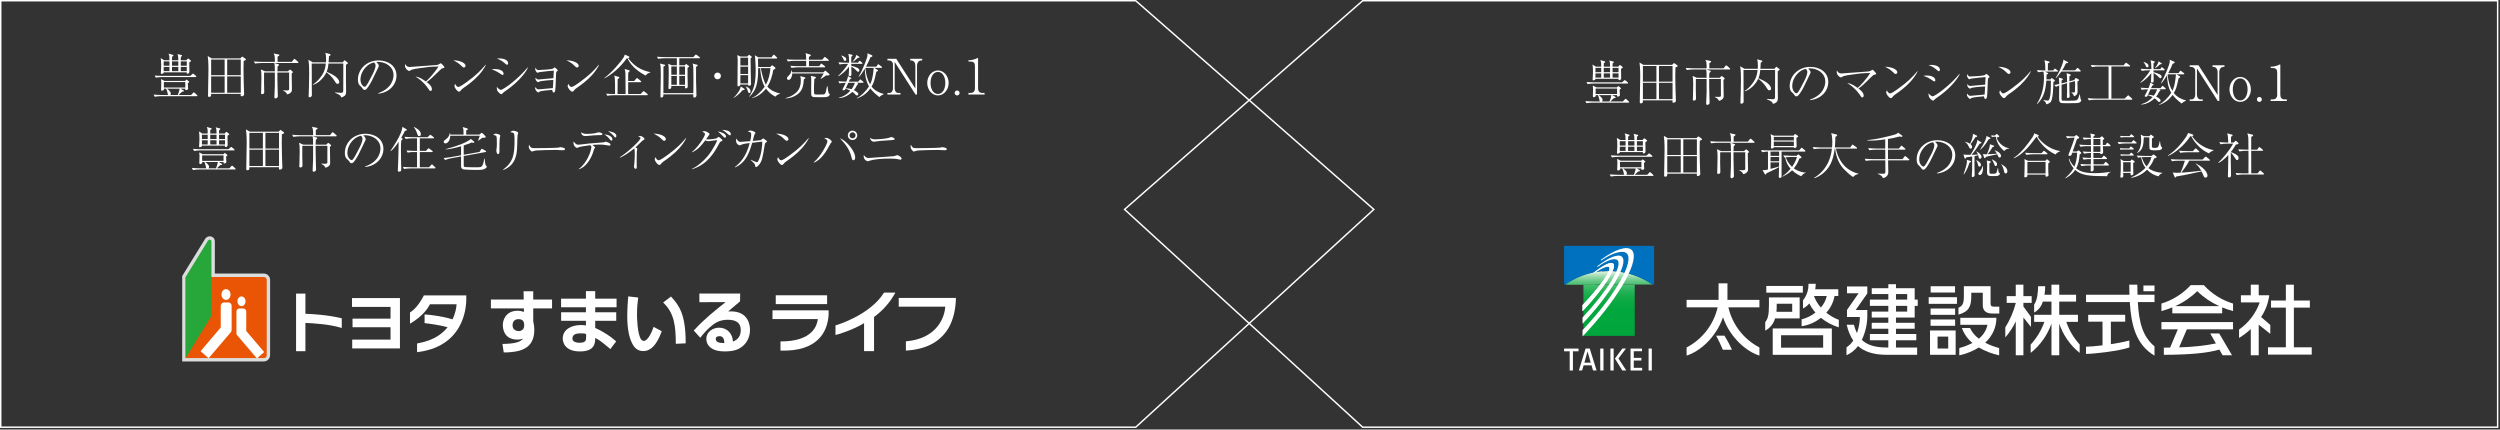 <?xml version="1.0" encoding="UTF-8"?>
<svg id="_レイヤー_1" data-name="レイヤー_1" xmlns="http://www.w3.org/2000/svg" xmlns:xlink="http://www.w3.org/1999/xlink" version="1.1" viewBox="0 0 809 139" width="809px" height="139px">
  <rect x="0" y="0" width="809" height="139" fill="#333333" stroke="none"/>
  <!-- Generator: Adobe Illustrator 29.1.0, SVG Export Plug-In . SVG Version: 2.1.0 Build 142)  -->
  <defs>
    <linearGradient id="DIC572_13_" data-name="DIC572/13%" x1="6743.19" y1="2497.227" x2="6743.19" y2="2672.207" gradientTransform="translate(-288.485 -211.954) scale(.12)" gradientUnits="userSpaceOnUse">
      <stop offset="0" stop-color="#eff7ec"/>
      <stop offset=".037" stop-color="#c5e9cd"/>
      <stop offset=".081" stop-color="#9cdbaf"/>
      <stop offset=".131" stop-color="#77ce93"/>
      <stop offset=".184" stop-color="#56c37b"/>
      <stop offset=".244" stop-color="#3bba67"/>
      <stop offset=".311" stop-color="#25b257"/>
      <stop offset=".39" stop-color="#14ac4b"/>
      <stop offset=".486" stop-color="#08a842"/>
      <stop offset=".622" stop-color="#01a63d"/>
      <stop offset="1" stop-color="#00a63c"/>
    </linearGradient>
    <linearGradient id="DIC572_13_1" data-name="DIC572/13%" x1="6743.198" y1="2497.224" x2="6743.198" y2="2672.201" xlink:href="#DIC572_13_"/>
    <linearGradient id="DIC572_13_2" data-name="DIC572/13%" x1="6675.412" y1="2497.225" x2="6675.412" y2="2672.204" xlink:href="#DIC572_13_"/>
  </defs>
  <g id="intro_x5F_logo.svg">
    <g>
      <path d="M63.633,31.123h-11.536c-.554,0-1.424.063-2.025.19l-.379-.696c1.187.095,2.342.126,2.626.126h2.136c-.174-.158-.174-.253-.237-.665-.063-.443-.269-.934-.443-1.377h-.712c.016.19.032.332-.126.459-.111.111-.364.206-.522.206-.19,0-.301-.142-.301-.364,0-.095.032-.49.032-.57,0-.206.047-1.124.047-1.677,0-.396-.016-.57-.095-1.171l1.155.601h6.678l.189-.221c.079-.095.158-.19.238-.19.063,0,.174.079.253.142l.443.364c.095.063.174.127.174.206,0,.142-.126.221-.443.427,0,.411.063,1.408.063,1.424,0,.047.032.285.032.348,0,.364-.554.491-.681.491-.3,0-.269-.253-.253-.475h-1.519l.934.538c.111.063.158.111.158.19,0,.206-.222.221-.585.237-.427.396-.854.775-1.139,1.076h4.051l.617-.665c.158-.174.174-.19.253-.19s.253.127.285.158l.712.665c.111.095.158.143.158.238,0,.158-.127.174-.237.174ZM63.285,24.936h-10.823c-.554,0-1.44.079-2.042.19l-.364-.68c1.187.095,2.326.111,2.627.111h8.876l.633-.554c.079-.079.174-.174.253-.174.095,0,.19.079.285.158l.649.538c.079.079.143.142.143.253,0,.142-.126.158-.237.158ZM61.687,19.904c-.222.142-.253.158-.443.285,0,.459.047,2.516.047,2.943,0,.728-.569.728-.633.728-.285,0-.253-.332-.237-.459h-7.437c0,.095,0,.221-.174.332-.19.111-.427.19-.538.19-.222,0-.222-.19-.222-.269,0-.032.016-.19.016-.285.063-.775.095-1.741.095-2.389,0-1.298-.063-1.598-.174-2.184l1.139.696h1.709c0-1.313,0-1.376-.301-2.136l1.361.38c.126.032.237.127.237.222s-.079.158-.174.206c-.127.079-.158.095-.285.206-.016.269-.016.854-.016,1.123h2.041c0-.617,0-1.487-.269-2.01l1.234.317c.032,0,.269.063.269.206,0,.127-.111.19-.412.411,0,.222-.016.902-.016,1.076h1.82l.332-.38c.079-.095.143-.174.237-.174.079,0,.158.079.253.142l.554.459c.047.047.126.142.126.206s-.095.127-.142.158ZM54.835,19.872h-1.867v1.408h1.867v-1.408ZM54.835,21.66h-1.867v1.361h1.867v-1.361ZM59.962,26.566h-6.931v1.756h6.931v-1.756ZM54.028,28.702c.301.206,1.25.886,1.25,1.551,0,.301-.126.427-.206.49h2.437c.095-.221.491-1.108.602-2.041h-4.083ZM57.699,19.872h-2.041v1.408h2.041v-1.408ZM57.699,21.66h-2.041v1.361h2.041v-1.361ZM60.437,19.872h-1.931v1.408h1.931v-1.408ZM60.437,21.66h-1.931v1.361h1.931v-1.361Z" style="fill: #fff;"/>
      <path d="M78.849,19.73c-.032.823-.048,1.519-.048,2.832s.111,6.709.19,7.706c0,.063.016.158.016.221,0,.522-.57.665-.807.665-.316,0-.316-.063-.301-.775h-9.573c.016.427.032.981-.633.981-.364,0-.38-.206-.38-.427,0-.237.143-6.994.143-8.307,0-2.532-.111-3.449-.237-4.494l1.25.76h9.304l.38-.38c.158-.158.174-.174.237-.174.079,0,.174.063.253.127l.728.522c.111.079.206.158.206.269,0,.19-.221.285-.728.475ZM72.693,19.271h-4.368v5.063h4.368v-5.063ZM72.693,24.714h-4.368v5.285h4.368v-5.285ZM77.915,19.271h-4.399v5.063h4.399v-5.063ZM77.915,24.714h-4.399v5.285h4.399v-5.285Z" style="fill: #fff;"/>
      <path d="M96.326,20.394h-7.484l1.25.396c.079.032.206.095.206.206,0,.142-.237.316-.459.49-.047.617-.063.997-.079,1.598h3.434l.412-.411c.032-.032.158-.158.253-.158.079,0,.237.142.269.158l.38.332c.253.221.269.237.269.332,0,.142-.237.332-.396.443-.016.427.079,4.304.079,5.127,0,.475-.032.744-.443,1.108-.443.396-.838.475-1.107.522-.126-.301-.333-.791-1.266-1.203v-.127c.269.032.491.063.934.063.965,0,.965-.174.981-.396.016-.633,0-2.279,0-3.481v-1.931h-3.798c0,1.757,0,2.5.079,5.507,0,.332.063,1.851.063,2.168,0,.585-.633.712-.744.712-.364,0-.364-.237-.364-.633,0-.047.143-2.848.143-3.37.016-1.345.016-2.927,0-4.383h-3.481v.206l-.016,3.085.063,2.864c.016.38,0,.839-.665.839-.364,0-.364-.222-.364-.333,0-.142.032-.775.048-.902.047-1.345.079-2.706.079-4.051,0-1.63-.048-1.994-.19-2.706l1.345.617h3.181c-.016-1.899-.016-2.041-.158-2.69h-4.209c-.554,0-1.424.063-2.025.174l-.38-.68c1.187.095,2.342.126,2.627.126h4.161c0-1.82-.095-2.231-.411-2.721l1.535.316c.174.031.333.079.333.237s-.285.316-.585.506c-.016.87-.016,1.218,0,1.661h4.604l.601-.76c.095-.111.158-.19.253-.19.095,0,.269.143.285.158l.854.76c.095.079.158.142.158.237,0,.142-.143.174-.253.174Z" style="fill: #fff;"/>
      <path d="M111.952,20.964v4.826c0,.981.048,2.532.048,3.513,0,1.124,0,1.788-1.598,2.231-.158-.601-.348-.854-1.978-1.488v-.126c.285.032,1.598.111,1.899.111.617,0,.759-.095.759-1.013,0-2.738.016-5.491.016-8.228v-.237h-4.795c-.126,1.124-.206,1.661-.585,2.658.981.443,2.089.965,2.833,1.535.222.174,1.234.965,1.234,1.867,0,.348-.285.522-.554.522-.333,0-.491-.206-.728-.585-.585-.949-1.187-1.915-2.864-3.18-.744,1.725-2.516,3.544-4.351,4.098l-.048-.127c1.503-.886,2.959-2.785,3.497-3.971.506-1.092.649-2.231.712-2.817h-4.573c0,2.769.032,5.712.032,8.466,0,.57.016,1.25.016,1.693,0,.127-.016.317-.095.427-.174.253-.506.333-.681.333-.269,0-.269-.253-.269-.348,0-.459.08-2.5.095-2.912.063-2.785.079-3.434.079-4.225,0-1.566,0-3.117-.253-4.652l1.393.839h4.304c.016-.269.032-.522.032-1.013,0-.665-.032-1.424-.253-2.073l1.503.411c.079.016.189.047.189.221,0,.253-.269.348-.506.427-.048,1.203-.08,1.662-.127,2.025h4.557l.396-.475c.095-.111.127-.174.206-.174s.142.063.269.158l.648.506c.111.095.19.143.19.222,0,.142-.411.411-.649.554Z" style="fill: #fff;"/>
      <path d="M122.389,30.142c4.731-1.63,4.953-5.032,4.953-5.854,0-2.769-2.626-4.257-4.953-4.257-.332,0-.427.032-.585.079.775.649.775,1.124.775,1.203,0,.19-.047.253-.38.949-1.93,4.051-2.104,4.446-3.006,5.791-.079.111-.585.854-.902.981-.095.048-.206.063-.301.063-.364,0-.475-.174-.917-.807-.111-.158-.206-.237-.427-.427-.617-.506-.823-1.06-.823-2.136,0-3.181,2.674-6.171,6.725-6.171,2.896,0,5.76,1.646,5.76,4.921,0,2.896-2.326,5.491-5.886,5.839l-.032-.174ZM120.601,23.986c.475-.886.934-2.12.934-2.753,0-.538-.316-.87-.443-1.013-1.772.142-4.446,2.484-4.446,5.586,0,1.202.759,2.263,1.376,2.263.095,0,.206-.016.301-.111.348-.348.633-.87.917-1.392l1.361-2.579Z" style="fill: #fff;"/>
      <path d="M139.772,28.844c0,.031,0,.585-.459.585-.253,0-.269-.016-.902-.981-.728-1.076-1.788-2.073-2.547-2.69-.602-.475-1.061-.76-1.44-.981.617.079,1.472.206,3.402,1.582.854-.68,2.864-2.943,4.083-4.826-.76.016-2.326.048-2.991.127-4.383.554-5.522.696-6.14,1.139-.237.158-.269.174-.364.174-.348,0-1.376-.728-1.376-1.835,0-.158.032-.269.079-.427.396.791.854.965,1.487.965.412,0,8.402-.601,8.64-.633.569-.079.696-.174,1.013-.38.237-.158.301-.19.364-.19.19,0,.696.601.918.854.206.253.269.316.269.459,0,.174-.063.19-.585.316-.333.079-.396.143-1.044.775-2.247,2.215-3.038,2.991-4.098,3.671.633.49,1.693,1.345,1.693,2.294Z" style="fill: #fff;"/>
      <path d="M150.652,21.296c0,.111-.079.538-.538.538-.285,0-.411-.127-.902-.617-.87-.87-1.662-1.266-2.547-1.693,1.915-.032,3.987.775,3.987,1.772ZM157.234,21.027c-1.187,2.326-3.022,4.225-5.063,5.839-.728.585-1.361,1.029-2.184,1.598-.459.316-.506.38-1.013.965-.111.126-.222.237-.427.237-.522,0-1.487-1.203-1.487-1.867,0-.269.126-.475.221-.665.285.649.696,1.013,1.013,1.013.506,0,1.978-1.044,2.563-1.472,3.418-2.5,4.494-3.655,6.282-5.712l.095.063Z" style="fill: #fff;"/>
      <path d="M160.236,22.341c1.155,0,2.722.427,2.722,1.535,0,.047,0,.38-.301.38-.19,0-.332-.111-.649-.332-1.329-.918-2.12-1.203-2.943-1.456.396-.079.712-.126,1.171-.126ZM161.581,18.907c1.567,0,2.849.57,2.849,1.535,0,.285-.143.522-.364.522-.142,0-.269-.095-.554-.364-1.234-1.123-2.263-1.471-2.769-1.646.332-.032.538-.048.838-.048ZM170.853,21.882c-.997,2.215-4.035,5.38-7.231,7.516-.427.285-.57.396-1.139.949-.095.095-.174.126-.238.126-.427,0-1.076-.775-1.139-.87-.332-.396-.364-1.013-.332-1.519.348.49.965.997,1.25.997.934,0,5.854-3.75,8.734-7.263l.095.063Z" style="fill: #fff;"/>
      <path d="M174.502,26.423c-.221.158-.253.174-.348.174-.063,0-.917-.316-.902-1.471.237.253.554.601.997.601.253,0,4.066-.396,4.842-.427.063-1.203.063-1.329.111-2.453-.364.016-3.829.364-4.7.506-.095.016-.475.206-.554.206-.221,0-.744-.665-.744-1.139,0-.095,0-.143.047-.538.443.775.617.775,1.124.775.522,0,4.336-.19,4.636-.49.222-.222.333-.332.412-.332.269,0,1.076.76,1.076,1.013,0,.079-.031.111-.348.301-.142.095-.158.111-.221,1.013-.047.823-.126,4.557-.285,5.206-.126.475-.332.586-.475.586-.348,0-.427-.506-.49-.87-1.013.047-3.845.364-4.067.554-.3.253-.316.285-.443.285-.206,0-.997-.696-.997-1.377,0-.126.032-.206.079-.38.222.411.554.76,1.044.76.111,0,4.352-.38,4.604-.411,0-.253.016-.364.095-1.408.032-.538.032-.601.063-1.218-1.06.016-4.193.301-4.557.538Z" style="fill: #fff;"/>
      <path d="M187.283,21.296c0,.111-.079.538-.538.538-.285,0-.411-.127-.902-.617-.87-.87-1.662-1.266-2.547-1.693,1.915-.032,3.987.775,3.987,1.772ZM193.866,21.027c-1.187,2.326-3.022,4.225-5.063,5.839-.728.585-1.361,1.029-2.184,1.598-.459.316-.506.38-1.013.965-.111.126-.222.237-.427.237-.522,0-1.487-1.203-1.487-1.867,0-.269.126-.475.221-.665.285.649.696,1.013,1.013,1.013.506,0,1.978-1.044,2.563-1.472,3.418-2.5,4.494-3.655,6.282-5.712l.095.063Z" style="fill: #fff;"/>
      <path d="M208.907,24.445c-3.607-1.93-5.016-3.845-5.87-5.602-.063.016-.095.016-.206.016-2.041,2.864-4.842,5.301-7.247,6.488l-.079-.079c2.311-1.63,5.349-5.143,6.377-6.82.032-.079.206-.396.301-.775l1.329.585c.079.032.158.079.158.19,0,.19-.285.301-.412.348,1.852,2.468,3.988,3.908,7.215,4.557v.079c-.902.301-1.076.49-1.566,1.013ZM209.398,30.806h-10.839c-.554,0-1.44.063-2.042.19l-.364-.68c1.187.095,2.326.111,2.626.111h.253v-1.171c0-1.93,0-3.323-.095-4.051-.079-.522-.142-.633-.237-.76l1.551.443c.143.047.158.111.158.19,0,.158-.174.301-.538.601-.016.364-.016.57-.016,2.437,0,.364,0,1.978-.016,2.31h2.611c-.032-5.602-.032-6.092-.063-6.772-.032-.633-.19-1.124-.253-1.329l1.409.411c.158.047.221.063.221.206,0,.047-.032.111-.095.19-.095.111-.269.301-.38.411.016.427-.016,2.294-.016,2.674h1.946l.665-.76c.158-.174.174-.19.237-.19.095,0,.206.095.3.158l.918.76c.079.063.158.127.158.253,0,.142-.126.158-.237.158h-3.987c-.016.49-.016.823,0,3.829h4.035l.712-.744c.158-.174.174-.19.237-.19.079,0,.237.111.3.158l.918.744c.079.063.158.143.158.253,0,.143-.126.158-.237.158Z" style="fill: #fff;"/>
      <path d="M226.242,18.86h-6.424v2.263h1.82l.174-.237c.079-.111.143-.174.222-.174s.143.063.237.142l.554.427c.063.048.174.127.174.222,0,.126-.063.158-.506.443v2.532c0,.538.063,3.402.063,3.465,0,.127,0,.649-.569.649-.364,0-.348-.127-.333-.775h-4.415c0,.126,0,.427-.016.49-.063.269-.3.522-.601.522-.316,0-.316-.237-.316-.364,0-.206.047-1.234.047-1.471,0-.981.047-2.563.047-3.56,0-.696,0-2.31-.19-2.817l1.155.506h1.662v-2.263h-4.019c-.491,0-1.393.047-2.042.174l-.38-.68c.839.079,1.804.126,2.643.126h9.13l.569-.633c.111-.127.158-.19.253-.19.079,0,.158.048.3.158l.854.633c.063.047.158.142.158.237,0,.174-.174.174-.253.174ZM225.245,21.644v4.367c0,.222.127,4.447.127,4.763,0,.68-.491.807-.681.807-.079,0-.348-.031-.348-.38,0-.095.016-.554.016-.68h-9.684c0,.411,0,.601-.095.744-.127.206-.333.301-.522.301-.332,0-.332-.253-.332-.396,0-1.044.11-5.681.11-6.63,0-2.706,0-2.975-.253-3.988l1.456.38c.079.016.206.048.206.19,0,.174-.253.285-.554.427.016,2.389-.016,6.203-.016,8.592h9.684c0-.475.031-2.548.031-2.975v-2.184c0-1.329-.031-3.07-.079-3.56-.031-.443-.079-.585-.221-.854l1.471.38c.095.032.222.063.222.174,0,.206-.348.396-.538.522ZM219.027,21.502h-1.788v2.69h1.788v-2.69ZM219.027,24.572h-1.788v2.864h1.788v-2.864ZM221.669,21.502h-1.852v2.69h1.852v-2.69ZM221.669,24.572h-1.852v2.864h1.852v-2.864Z" style="fill: #fff;"/>
      <path d="M233.294,24.572c0,.617-.506,1.092-1.092,1.092-.601,0-1.092-.49-1.092-1.092,0-.585.475-1.092,1.092-1.092.602,0,1.092.49,1.092,1.092Z" style="fill: #fff;"/>
      <path d="M240.25,29.224c-.918,1.139-1.915,1.899-2.816,2.469l-.048-.079c.95-.87,2.247-2.563,2.294-3.639l1.155.728c.079.048.111.111.111.19,0,.221-.174.253-.696.332ZM242.893,18.86c-.016,1.424.079,6.345.111,7.579,0,.111.031.601.031.696,0,.174,0,.364-.3.522-.111.063-.237.095-.348.095-.269,0-.285-.143-.285-.396h-2.516c0,.032-.158.57-.665.57-.285,0-.285-.127-.285-.38,0-.49.08-6.867.08-8.149,0-.459-.063-1.219-.111-1.583l.981.475h2.231l.38-.396c.079-.079.143-.142.222-.142s.158.063.221.111l.491.38c.079.063.174.127.174.206,0,.063-.269.348-.411.411ZM242.086,18.67h-2.5v2.516h2.5v-2.516ZM242.086,21.565h-2.5v2.374h2.5v-2.374ZM242.086,24.319h-2.5v2.658h2.5v-2.658ZM242.481,30.094c-.301,0-.316-.111-.617-.997-.126-.396-.3-.823-.538-1.06v-.079c.886.285,1.55.87,1.55,1.646,0,.316-.158.49-.396.49ZM250.899,31.281c-.949-.506-2.041-1.25-3.038-2.595-1.124,1.456-2.643,2.595-4.43,3.054l-.063-.111c1.234-.317,3.133-2.184,4.083-3.576-1.076-1.851-1.393-4.636-1.472-5.997h-.649c.032,4.874-.617,7.279-2.864,9.257l-.063-.063c1.503-2.184,2.136-4.241,2.136-8.355,0-1.329-.079-2.769-.174-4.193-.032-.459-.048-.57-.127-.823l1.171.68h4.241l.491-.633c.095-.126.174-.237.285-.237.079,0,.158.095.285.206l.617.601c.032.032.158.174.158.269,0,.142-.111.174-.237.174h-5.95c.016.427.016,2.342.032,2.738h3.94l.364-.38c.063-.079.142-.158.222-.158.079,0,.158.063.253.126l.76.601c.047.032.079.079.079.143,0,.079-.079.332-.712.601-.332,1.915-.87,3.798-1.915,5.427,1.06,1.203,2.563,1.915,4.13,2.215v.079c-.506.158-.886.253-1.551.949ZM246.184,22.056c.158.823.617,3.038,1.345,4.763.095.221.269.506.316.585.902-1.63,1.313-3.481,1.472-5.348h-3.133Z" style="fill: #fff;"/>
      <path d="M260.133,25.648c-.143,2.374-.57,3.813-2.136,4.937-1.107.791-2.421,1.219-3.782,1.266v-.127c1.313-.316,2.326-.823,3.354-1.709,1.377-1.171,1.583-2.959,1.583-3.924,0-.68-.095-1.155-.158-1.487l1.393.396c.221.063.237.127.237.206,0,.174-.127.253-.491.443ZM267.981,19.698h-6.203v1.709h3.323l.443-.617c.032-.063.126-.206.222-.206.095,0,.285.158.3.174l.807.617c.063.063.158.142.158.253,0,.142-.143.158-.237.158h-8.624c-.57,0-1.44.063-2.042.19l-.364-.68c1.171.095,2.326.111,2.626.111h2.5c-.016-1.44-.016-1.598-.016-1.709h-3.876c-.57,0-1.44.063-2.042.19l-.38-.68c1.187.095,2.342.111,2.643.111h3.655c-.016-1.424-.016-1.488-.206-2.136l1.487.475c.126.048.237.079.237.222,0,.206-.364.396-.633.538,0,.348,0,.396.016.902h4.288l.602-.696c.158-.174.174-.206.237-.206.095,0,.237.111.301.174l.854.696c.079.063.158.142.158.253,0,.142-.127.158-.238.158ZM267.855,24.414c-.142,0-.237,0-.506-.031-.569.459-1.06.759-1.693,1.155l-.111-.079c.269-.411.886-1.456.997-1.677h-10.159c-.016.854-.459,2.073-1.203,2.073-.316,0-.522-.253-.522-.522,0-.316.253-.57.522-.807.617-.57.886-1.203.902-1.725h.126c.063.206.095.332.143.601h10.127l.332-.348c.158-.174.158-.19.253-.19.063,0,.095.016.269.174l.934.839c.063.047.174.174.174.237s-.079.301-.585.301ZM268.061,31.186c-.459.269-1.124.269-2.263.269-2.373,0-2.626,0-2.959-.206-.189-.126-.285-.316-.316-.538-.031-.237-.031-1.582-.031-1.899,0-.443.031-2.405.031-2.801,0-.665-.016-.918-.126-1.456l1.313.285c.253.048.316.127.316.237,0,.19-.19.301-.506.475-.095,1.06-.111,2.468-.111,3.56,0,1.44,0,1.488,1.06,1.488,1.519,0,1.804,0,2.057-.032.475-.063.617-.57.696-.807.126-.443.174-.728.412-1.867h.158c.031.38.221,2.057.396,2.263.047.047.237.221.269.253.032.048.063.095.063.158,0,.079-.126.411-.458.617Z" style="fill: #fff;"/>
      <path d="M278.861,20.664h-3.386v.601c2.042.554,2.611.934,2.611,1.503,0,.285-.174.459-.38.459-.237,0-.38-.174-.538-.348-.396-.459-1.124-1.013-1.677-1.361,0,.19.032,2.579.032,2.595,0,.49-.364.522-.554.522-.348,0-.348-.206-.348-.301,0-.111.063-.554.063-.649.047-1.029.063-1.804.079-2.12-.949,1.25-2.12,2.31-3.449,3.133l-.079-.143c1.234-1.155,2.294-2.468,3.212-3.892h-.728c-.554,0-1.44.063-2.041.19l-.364-.68c1.187.095,2.326.111,2.626.111h.839c0-1.835-.143-2.421-.253-2.864l1.06.269c.143.031.301.079.301.237,0,.142-.047.174-.396.427-.016.364-.047.854-.016,1.93h2.215l.19-.364c.063-.095.158-.253.285-.253.079,0,.221.111.3.174l.475.411c.095.095.159.143.159.253,0,.143-.127.158-.238.158ZM279.193,26.803h-2.057l.348.111c.19.063.222.206.222.253,0,.127-.237.238-.333.285-.348.791-.728,1.329-1.06,1.725.19.095,1.44.649,1.44,1.266,0,.237-.158.443-.443.443-.269,0-.427-.19-.57-.364-.333-.38-.728-.665-.934-.791-.617.601-2.326,1.978-4.335,2.01l.016-.126c1.029-.269,2.279-.744,3.687-2.279-.728-.396-1.25-.554-1.566-.617-.159.348-.222.506-.602.506-.126,0-.396-.032-.396-.237,0-.063.047-.158.063-.19.332-.522.617-1.171.997-1.994-.506,0-1.393.063-2.025.174l-.364-.68c.791.063,1.725.095,2.563.126.475-1.108.506-1.329.554-1.772l.902.459c.079.031.19.079.19.221,0,.127-.111.206-.459.316-.111.253-.126.301-.348.775h3.054l.411-.506c.063-.095.158-.206.237-.206.095,0,.222.111.301.174l.585.506c.095.079.158.142.158.237,0,.142-.126.174-.237.174ZM273.449,19.714c-.285,0-.379-.237-.506-.538-.159-.427-.396-.823-.712-1.155l.079-.063c.792.253,1.171.57,1.266.649.253.221.269.538.269.633,0,.332-.206.475-.396.475ZM274.51,26.803c-.111.221-.127.253-.222.459-.079.19-.506,1.108-.601,1.313.3,0,.934.016,1.867.301.665-.87.933-1.614,1.06-2.073h-2.104ZM277.595,18.733c-.775.744-1.266,1.06-1.614,1.266l-.048-.063c.222-.269,1.061-1.392,1.171-2.184l.965.633c.047.031.095.095.095.158q0,.142-.57.19ZM284.589,31.423c-1.345-1.029-2.199-1.82-2.943-2.801-1.06,1.519-2.579,2.658-4.335,3.228l-.063-.095c1.519-.728,3.165-2.532,3.956-3.813-1.061-1.82-1.345-3.877-1.345-5.696-.57.949-1.282,2.057-1.946,2.658l-.079-.079c1.297-2.152,2.896-6.171,2.896-7.01,0-.19-.016-.38-.047-.585l1.313.57c.126.047.316.142.316.316,0,.19-.206.285-.665.443-.206.538-.585,1.519-1.408,3.022h3.338l.364-.554c.079-.111.158-.237.269-.237.079,0,.19.095.285.158l.775.601c.079.063.158.127.158.237,0,.143-.126.174-.237.174h-2.279l.997.617c.126.063.174.158.174.237,0,.206-.143.269-.507.411-.554,2.579-.744,3.434-1.535,4.794.965,1.234,2.389,2.01,3.924,2.374v.095c-.348.158-1.029.475-1.377.934ZM280.032,21.961c.221,2.421.775,4.051,1.535,5.333.459-.934.744-1.835.981-3.592.111-.854.174-1.567.19-1.741h-2.706Z" style="fill: #fff;"/>
      <path d="M298.189,19.556c-.886,0-1.44.665-1.44,1.756v9.272h-.49l-6.741-10.538v8.576c0,.807.475,1.456,1.107,1.456h.775v.506h-4.225v-.506h.68c.649,0,1.107-.696,1.107-1.456v-7.769c0-.823-.648-1.297-1.25-1.297h-.538v-.522h2.864l6.171,9.621v-7.342c0-1.756-1.187-1.756-1.646-1.756v-.522h3.861v.522h-.237Z" style="fill: #fff;"/>
      <path d="M303.517,30.885c-1.978,0-3.465-1.899-3.465-4.051,0-2.104,1.456-4.035,3.465-4.035,1.994,0,3.465,1.915,3.465,4.035,0,2.152-1.488,4.051-3.465,4.051ZM303.517,23.274c-1.567,0-2.39,1.709-2.39,3.576s.823,3.56,2.39,3.56c1.471,0,2.389-1.551,2.389-3.576,0-1.804-.791-3.56-2.389-3.56Z" style="fill: #fff;"/>
      <path d="M309.732,30.885c-.491,0-.807-.38-.807-.807,0-.396.301-.791.807-.791s.791.411.791.791c0,.411-.316.807-.791.807Z" style="fill: #fff;"/>
      <path d="M313.385,30.585v-.506h.554c1.044,0,1.551-.475,1.551-1.551v-7.12c0-1.029-.364-1.488-1.566-1.488h-.538v-.427h.253c.965,0,2.12-.427,2.421-.601.111-.063.237-.143.332-.143.079,0,.111.079.111.158v9.621c0,.902.364,1.551,1.393,1.551h.712v.506h-5.222Z" style="fill: #fff;"/>
      <path d="M76.009,54.848h-11.536c-.554,0-1.424.063-2.025.19l-.379-.696c1.187.095,2.342.126,2.626.126h2.136c-.174-.158-.174-.253-.237-.665-.063-.443-.269-.934-.443-1.377h-.712c.016.19.032.332-.126.459-.111.111-.364.206-.522.206-.19,0-.301-.142-.301-.364,0-.095.032-.49.032-.57,0-.206.047-1.124.047-1.677,0-.396-.016-.57-.095-1.171l1.155.601h6.678l.189-.221c.079-.095.158-.19.238-.19.063,0,.174.079.253.142l.443.364c.095.063.174.127.174.206,0,.142-.126.221-.443.427,0,.411.063,1.408.063,1.424,0,.047.032.285.032.348,0,.364-.554.491-.681.491-.3,0-.269-.253-.253-.475h-1.519l.934.538c.111.063.158.111.158.19,0,.206-.222.221-.585.237-.427.396-.854.775-1.139,1.076h4.051l.617-.665c.158-.174.174-.19.253-.19s.253.127.285.158l.712.665c.111.095.158.143.158.238,0,.158-.127.174-.237.174ZM75.661,48.661h-10.823c-.554,0-1.44.079-2.042.19l-.364-.68c1.187.095,2.326.111,2.627.111h8.876l.633-.554c.079-.079.174-.174.253-.174.095,0,.19.079.285.158l.649.538c.079.079.143.142.143.253,0,.142-.126.158-.237.158ZM74.063,43.629c-.222.142-.253.158-.443.285,0,.459.047,2.516.047,2.943,0,.728-.569.728-.633.728-.285,0-.253-.332-.237-.459h-7.437c0,.095,0,.221-.174.332-.19.111-.427.19-.538.19-.222,0-.222-.19-.222-.269,0-.032.016-.19.016-.285.063-.775.095-1.741.095-2.389,0-1.298-.063-1.598-.174-2.184l1.139.696h1.709c0-1.313,0-1.376-.301-2.136l1.361.38c.126.032.237.127.237.222s-.079.158-.174.206c-.127.079-.158.095-.285.206-.016.269-.016.854-.016,1.123h2.041c0-.617,0-1.487-.269-2.01l1.234.317c.032,0,.269.063.269.206,0,.127-.111.19-.412.411,0,.222-.016.902-.016,1.076h1.82l.332-.38c.079-.095.143-.174.237-.174.079,0,.158.079.253.142l.554.459c.047.047.126.142.126.206s-.095.127-.142.158ZM67.211,43.597h-1.867v1.408h1.867v-1.408ZM67.211,45.385h-1.867v1.361h1.867v-1.361ZM72.338,50.291h-6.931v1.756h6.931v-1.756ZM66.404,52.427c.301.206,1.25.886,1.25,1.551,0,.301-.126.427-.206.49h2.437c.095-.221.491-1.108.602-2.041h-4.083ZM70.075,43.597h-2.041v1.408h2.041v-1.408ZM70.075,45.385h-2.041v1.361h2.041v-1.361ZM72.813,43.597h-1.931v1.408h1.931v-1.408ZM72.813,45.385h-1.931v1.361h1.931v-1.361Z" style="fill: #fff;"/>
      <path d="M91.225,43.455c-.032.823-.048,1.519-.048,2.832s.111,6.709.19,7.706c0,.063.016.158.016.221,0,.522-.57.665-.807.665-.316,0-.316-.063-.301-.775h-9.573c.016.427.032.981-.633.981-.364,0-.38-.206-.38-.427,0-.237.143-6.994.143-8.307,0-2.532-.111-3.449-.237-4.494l1.25.76h9.304l.38-.38c.158-.158.174-.174.237-.174.079,0,.174.063.253.127l.728.522c.111.079.206.158.206.269,0,.19-.221.285-.728.475ZM85.069,42.996h-4.368v5.063h4.368v-5.063ZM85.069,48.439h-4.368v5.285h4.368v-5.285ZM90.291,42.996h-4.399v5.063h4.399v-5.063ZM90.291,48.439h-4.399v5.285h4.399v-5.285Z" style="fill: #fff;"/>
      <path d="M108.702,44.12h-7.484l1.25.396c.079.032.206.095.206.206,0,.142-.237.316-.459.49-.047.617-.063.997-.079,1.598h3.434l.412-.411c.032-.032.158-.158.253-.158.079,0,.237.142.269.158l.38.332c.253.221.269.237.269.332,0,.142-.237.332-.396.443-.016.427.079,4.304.079,5.127,0,.475-.032.744-.443,1.108-.443.396-.838.475-1.107.522-.126-.301-.333-.791-1.266-1.203v-.127c.269.032.491.063.934.063.965,0,.965-.174.981-.396.016-.633,0-2.279,0-3.481v-1.931h-3.798c0,1.757,0,2.5.079,5.507,0,.332.063,1.851.063,2.168,0,.585-.633.712-.744.712-.364,0-.364-.237-.364-.633,0-.047.143-2.848.143-3.37.016-1.345.016-2.927,0-4.383h-3.481v.206l-.016,3.085.063,2.864c.016.38,0,.839-.665.839-.364,0-.364-.222-.364-.333,0-.142.032-.775.048-.902.047-1.345.079-2.706.079-4.051,0-1.63-.048-1.994-.19-2.706l1.345.617h3.181c-.016-1.899-.016-2.041-.158-2.69h-4.209c-.554,0-1.424.063-2.025.174l-.38-.68c1.187.095,2.342.126,2.627.126h4.161c0-1.82-.095-2.231-.411-2.721l1.535.316c.174.031.333.079.333.237s-.285.316-.585.506c-.016.87-.016,1.218,0,1.661h4.604l.601-.76c.095-.111.158-.19.253-.19.095,0,.269.143.285.158l.854.76c.095.079.158.142.158.237,0,.142-.143.174-.253.174Z" style="fill: #fff;"/>
      <path d="M118.158,53.867c4.731-1.63,4.953-5.032,4.953-5.854,0-2.769-2.626-4.257-4.953-4.257-.332,0-.427.032-.585.079.775.649.775,1.124.775,1.203,0,.19-.047.253-.38.949-1.93,4.051-2.104,4.446-3.006,5.791-.079.111-.585.854-.902.981-.095.048-.206.063-.301.063-.364,0-.475-.174-.917-.807-.111-.158-.206-.237-.427-.427-.617-.506-.823-1.06-.823-2.136,0-3.181,2.674-6.171,6.725-6.171,2.896,0,5.76,1.646,5.76,4.921,0,2.896-2.326,5.491-5.886,5.839l-.032-.174ZM116.37,47.711c.475-.886.934-2.12.934-2.753,0-.538-.316-.87-.443-1.013-1.772.142-4.446,2.484-4.446,5.586,0,1.202.759,2.263,1.376,2.263.095,0,.206-.016.301-.111.348-.348.633-.87.917-1.392l1.361-2.579Z" style="fill: #fff;"/>
      <path d="M131.03,42.363c-.206.443-.506,1.044-1.187,2.215l.237.174c.174.127.206.143.206.222,0,.237-.301.38-.427.443-.111.775-.111,1.82-.111,2.722,0,.332.032,3.877.032,3.94.016.38.063,2.057.063,2.405,0,.063-.016.601-.032.665-.111.348-.443.411-.633.411-.38,0-.443-.174-.443-.443,0-.253.063-1.345.079-1.566.111-2.674.158-5.285.19-7.643-.443.68-.934,1.329-1.472,1.962-.522.617-.838.839-1.092,1.013l-.095-.063c1.028-1.487,2.706-4.083,3.402-5.902.333-.87.412-1.361.475-1.867l1.202.712c.174.095.237.142.237.253,0,.221-.237.269-.633.348ZM140.698,54.5h-7.912c-.49,0-1.392.047-2.041.174l-.38-.68c.839.063,1.804.126,2.643.126h1.946v-4.921h-1.013c-.475,0-1.376.047-2.025.174l-.38-.68c.839.063,1.804.126,2.627.126h.791v-4.051h-1.646c-.491,0-1.377.047-2.042.19l-.379-.696c.838.079,1.804.127,2.642.127h4.842l.617-.586c.126-.111.158-.19.237-.19s.19.063.3.158l.775.585c.079.063.158.142.158.237,0,.174-.158.174-.237.174h-4.367v4.051h2.01l.554-.633c.095-.095.158-.206.253-.206.095,0,.19.095.301.174l.902.633c.079.048.158.143.158.238,0,.158-.158.174-.237.174h-3.94v4.921h3.006l.649-.728c.095-.095.174-.19.253-.19.111,0,.19.095.285.174l.744.712c.063.063.143.142.143.237,0,.158-.159.174-.238.174ZM135.666,44.04c-.411,0-.443-.111-.728-.965-.222-.696-.57-1.345-1.029-1.915l.063-.079c.316.142,2.231,1.044,2.231,2.342,0,.411-.206.617-.538.617Z" style="fill: #fff;"/>
      <path d="M156.831,54.658c-.633.332-1.535.332-2.753.332-.728,0-3.561-.063-4.146-.19-.728-.174-.728-.791-.728-1.139v-3.038l-3.212.585c-.348.063-1.282.285-1.962.554l-.491-.617c.87-.079,1.741-.19,2.611-.348l3.054-.554c0-.411.016-2.453,0-2.911-1.36.396-3.576.965-5,1.013v-.079c4.462-1.219,6.234-2.01,7.643-2.896.285-.174.427-.348.491-.427l1.076.87c.063.047.063.095.063.206,0,.127-.143.19-.285.19-.063,0-.38-.063-.57-.095-.427.19-1.044.475-2.563.949v3.022l5.111-.918.506-.791c.142-.206.158-.237.237-.237.063,0,.221.079.285.111l.918.522c.079.047.206.126.206.253,0,.095-.063.142-.206.174l-7.058,1.281c0,.396,0,3.086.016,3.181.016.126.063.269.3.364.222.079,3.007.111,3.481.111,1.614,0,1.915,0,2.278-.649.301-.57.491-1.646.585-2.199h.095c.032.221.158,1.313.206,1.551.095.554.095.617.269.76.222.19.237.19.237.332,0,.364-.538.649-.696.728ZM156.91,44.547c-.126.016-.696.047-.823.047-.348.221-.917.617-1.282.918l-.095-.063c.047-.127.538-1.487.554-1.519h-9.557c-.063,1.835-1.061,2.484-1.551,2.484-.38,0-.57-.301-.57-.522,0-.348.333-.57.792-.902.917-.665,1.06-1.376,1.171-1.946h.079c.047.19.063.269.079.506h4.304c0-1.567-.016-1.646-.285-2.437l1.487.443c.126.032.174.111.174.206,0,.158-.095.269-.522.459,0,.269-.016,1.124,0,1.329h4.256l.522-.412c.063-.047.158-.126.253-.126.111,0,.253.111.301.158l.791.791c.063.063.19.221.19.396,0,.158-.19.19-.269.19Z" style="fill: #fff;"/>
      <path d="M161.62,48.344v.506c0,.221,0,1.028-.443,1.028s-.554-.886-.554-1.266c0-.158.016-.238.095-.823.031-.206.063-.443.063-1.503,0-.49,0-1.772-.126-2.12-.111-.269-.206-.301-1.06-.554.348-.269.569-.364.854-.364.269,0,1.44.221,1.44.68,0,.095-.158.554-.158.649-.079.538-.111,2.12-.111,3.37v.396ZM162.79,54.895c3.117-2.358,3.718-4.415,3.718-9.431,0-.427-.016-1.994-.19-2.263-.19-.317-.917-.396-1.187-.427.206-.206.49-.475.949-.475.491,0,1.298.285,1.487.475.111.095.111.206.111.269,0,.126-.158.633-.19.744-.047.253-.047.601-.063.965-.095,3.877-.126,4.447-.491,5.855-.174.649-.965,3.323-4.098,4.399l-.047-.111Z" style="fill: #fff;"/>
      <path d="M172.152,47.87c.221.063.379.063,1.772.063.285,0,5.522-.032,6.63-.158.301-.031.316-.031.506-.111.095-.032.19-.048.301-.048.079,0,1.472.158,1.472.617,0,.38-.412.38-.839.38-.237,0-1.725-.095-2.057-.095-.949,0-5.427.079-6.203.158-.19.016-.648.063-1.092.221-.301.111-.38.142-.49.142s-.206,0-.585-.459c-.111-.127-.459-.538-.459-1.139,0-.221.016-.411.126-.617.206.57.554.949.918,1.044Z" style="fill: #fff;"/>
      <path d="M187.289,54.674c1.471-1.013,2.5-2.785,2.88-3.497.997-1.867,1.202-3.354,1.202-3.576,0-.253-.047-.317-.332-.617-1.376.158-3.386.49-3.64.617-.411.206-.49.253-.665.253-.332,0-1.155-.554-1.155-1.677,0-.111,0-.19.032-.411.791.965,1.013,1.044,1.487,1.044.111,0,.68-.016,1.44-.127,1.63-.221,1.788-.237,6.772-.617.174-.016.269-.063.396-.127.221-.095.253-.095.3-.095.032,0,1.551.364,1.551.918,0,.174-.079.364-.316.364-.174,0-.854-.111-1.266-.19-.57-.111-1.076-.158-1.931-.158-1.092,0-1.931.095-2.294.127.696.601.76.665.775.68.047.063.079.111.079.158,0,.079-.269.348-.301.411-.031.063-.063.174-.079.206-.917,3.355-2.816,5.823-4.921,6.424l-.016-.111ZM193.761,43.724c-.871,0-2.659.158-3.608.253-.332.032-.633.048-.775.048-.728,0-1.25-.364-1.313-1.219.696.506,1.44.522,1.883.522.49,0,1.93-.095,2.389-.174.269-.047.585-.126,1.044-.269.174-.063.222-.079.285-.079.127,0,.681.095.981.222.142.063.285.158.285.348,0,.348-.269.348-.95.348h-.221ZM198.176,45.101c0,.206-.095.411-.285.411-.285,0-.538-.364-.775-.696-.206-.269-.902-.949-1.583-1.329,1.076.048,2.643.554,2.643,1.614ZM199.457,43.946c0,.047,0,.538-.285.538-.206,0-.333-.174-.681-.601-.126-.158-.68-.839-1.756-1.44.934.047,2.722.506,2.722,1.503Z" style="fill: #fff;"/>
      <path d="M200.559,50.892c2.595-1.63,6.709-5.459,6.709-6.187,0-.19-.079-.237-.775-.601.269-.047.458-.079.68-.079.396,0,.602.095,1.124.538.143.126.269.237.269.396,0,.142-.047.174-.412.396-.206.111-.332.237-.633.522-.475.475-1.535,1.519-1.867,1.82.443.238.602.332.602.491,0,.095-.143.459-.158.538-.063.396-.063,3.576-.063,4.209,0,.174.016.965.016,1.139s0,.554-.348.554c-.3,0-.538-.364-.538-.744,0-.126.079-.712.095-.839.063-.744.158-1.978.158-2.706,0-.475,0-1.772-.111-2.12-.016-.063-.032-.095-.079-.158-1.25,1.013-3.259,2.453-4.62,2.975l-.048-.143Z" style="fill: #fff;"/>
      <path d="M215.476,45.021c0,.111-.079.538-.538.538-.285,0-.411-.127-.902-.617-.87-.87-1.662-1.266-2.547-1.693,1.915-.032,3.987.775,3.987,1.772ZM222.058,44.752c-1.187,2.326-3.022,4.225-5.063,5.839-.728.585-1.361,1.029-2.184,1.598-.459.316-.506.38-1.013.965-.111.126-.222.237-.427.237-.522,0-1.487-1.203-1.487-1.867,0-.269.126-.475.221-.665.285.649.696,1.013,1.013,1.013.506,0,1.978-1.044,2.563-1.472,3.418-2.5,4.494-3.655,6.282-5.712l.095.063Z" style="fill: #fff;"/>
      <path d="M223.919,54.626c1.835-.791,3.876-2.674,5-4.003,1.994-2.358,3.149-5.127,3.149-5.19,0-.031-.016-.079-.127-.079-.237,0-2.468.348-2.737.348-.348,0-.665-.095-.949-.301-1.535,2.025-2.579,3.101-4.304,3.892l-.047-.095c2.532-2.104,4.241-5.317,4.241-5.807,0-.396-.728-.712-.934-.791.19-.063.491-.158.744-.158.585,0,1.646.617,1.646.997,0,.126-.031.174-.285.427-.143.174-.712,1.044-.823,1.203.111.016.301.031.585.031.981,0,2.706-.19,2.991-.459.047-.048.269-.269.316-.301s.095-.047.143-.047c.142,0,.791.554.965.712.19.158.285.253.285.38,0,.206-.174.269-.57.427-.206.095-.348.364-.538.712-1.282,2.484-3.671,6.741-8.719,8.228l-.031-.127ZM234.932,44.135c0,.253-.142.411-.379.411-.19,0-.238-.063-.76-.617-.617-.665-.981-.965-1.519-1.392,1.06.158,2.658.712,2.658,1.598ZM236.483,43.455c0,.221-.095.332-.269.332-.158,0-.38-.143-.585-.332-.965-.823-1.187-1.044-2.009-1.44.807.047,2.864.142,2.864,1.44Z" style="fill: #fff;"/>
      <path d="M242.997,51.699c.68.332,1.661.775,1.93.775.143,0,.269-.079.348-.206,1.124-1.867,1.44-5.522,1.393-6.44-.459.032-1.662.19-2.184.253-.206.016-.301.031-1.06.111-1.155,3.956-2.326,6.535-5.539,7.991l-.063-.143c1.772-1.408,3.607-3.339,4.794-7.753-1.171.142-1.994.237-2.769.57-.412.174-.443.19-.538.19-.206,0-1.124-.475-1.124-1.535,0-.316.079-.506.158-.696.301.617.554,1.092,1.282,1.092.19,0,2.785-.206,3.149-.238.063-.237.316-1.266.316-2.025,0-.807-.206-.918-1.139-1.06.332-.206.569-.332.997-.332.412,0,1.503.396,1.503.791,0,.095,0,.111-.237.396-.079.079-.111.174-.222.585-.063.237-.348,1.361-.396,1.582.222-.016,2.547-.237,2.595-.253.142-.063.696-.585.744-.585.095,0,.981.665,1.013.68.19.158.253.221.253.316,0,.111-.047.143-.38.396-.269.206-.285.237-.379.854-.665,4.003-.807,4.984-1.677,6.14-.333.459-.823.902-1.155.902-.19,0-.206-.19-.222-.364-.063-.601-.126-.665-1.44-1.899l.048-.095Z" style="fill: #fff;"/>
      <path d="M255.143,45.021c0,.111-.079.538-.538.538-.285,0-.411-.127-.902-.617-.87-.87-1.662-1.266-2.547-1.693,1.915-.032,3.987.775,3.987,1.772ZM261.726,44.752c-1.187,2.326-3.022,4.225-5.063,5.839-.728.585-1.361,1.029-2.184,1.598-.459.316-.506.38-1.013.965-.111.126-.222.237-.427.237-.522,0-1.487-1.203-1.487-1.867,0-.269.126-.475.221-.665.285.649.696,1.013,1.013,1.013.506,0,1.978-1.044,2.563-1.472,3.418-2.5,4.494-3.655,6.282-5.712l.095.063Z" style="fill: #fff;"/>
      <path d="M263.318,52.506c2.168-1.725,4.431-5.934,4.431-6.772,0-.348-.237-.617-.997-.997.143-.063.237-.126.522-.126.854,0,1.883.807,1.883,1.298,0,.126-.032.142-.237.316-.126.111-.222.301-.427.68-.902,1.709-2.674,4.889-5.127,5.712l-.047-.111ZM275.059,47.379c.854,1.06,1.187,1.741,1.392,2.247.222.554.301,1.076.301,1.25,0,.57-.206.981-.57.981-.411,0-.506-.38-.665-1.044-.506-2.12-1.535-3.798-3.734-6.092,1.219.475,2.231,1.361,3.276,2.658ZM275.882,45.306c-.839,0-1.519-.665-1.519-1.503s.68-1.519,1.519-1.519,1.519.68,1.519,1.519-.681,1.503-1.519,1.503ZM275.882,42.822c-.538,0-.981.443-.981.981s.443.965.981.965.981-.427.981-.965-.443-.981-.981-.981Z" style="fill: #fff;"/>
      <path d="M281.128,51.129c.063,0,.127,0,.19-.016,3.924-.301,4.352-.332,7.959-.57.189-.048.411-.111.633-.206.348-.126.38-.142.459-.142.269,0,1.376.617,1.376,1.092,0,.237-.174.396-.348.396-.158,0-.886-.19-1.044-.206-.728-.143-2.152-.158-2.769-.158-2.516,0-5.095.317-5.997.633-.443.158-.649.221-.775.221-.348,0-1.329-.475-1.329-1.693,0-.095.016-.158.032-.316.601.823,1.044.965,1.614.965ZM283.248,45.101c.506,0,3.022-.142,4.13-.427.158-.047.902-.332,1.06-.332.174,0,1.06.285,1.06.665,0,.253-.142.269-.965.332-3.797.253-4.478.301-5.19.443-.316.063-.38.079-.475.079-.823,0-1.234-.633-1.361-1.25.522.301.949.49,1.741.49Z" style="fill: #fff;"/>
      <path d="M295.71,47.87c.221.063.379.063,1.772.063.285,0,5.522-.032,6.63-.158.301-.031.316-.031.506-.111.095-.032.19-.048.301-.048.079,0,1.472.158,1.472.617,0,.38-.412.38-.839.38-.237,0-1.725-.095-2.057-.095-.949,0-5.427.079-6.203.158-.19.016-.648.063-1.092.221-.301.111-.38.142-.49.142s-.206,0-.585-.459c-.111-.127-.459-.538-.459-1.139,0-.221.016-.411.126-.617.206.57.554.949.918,1.044Z" style="fill: #fff;"/>
    </g>
    <g>
      <path d="M526.954,33.213h-11.536c-.554,0-1.424.063-2.025.19l-.379-.696c1.187.095,2.342.126,2.626.126h2.136c-.174-.158-.174-.253-.237-.665-.063-.443-.269-.934-.443-1.377h-.712c.016.19.032.332-.126.459-.111.111-.364.206-.522.206-.19,0-.301-.142-.301-.364,0-.095.032-.49.032-.57,0-.206.047-1.124.047-1.677,0-.396-.016-.57-.095-1.171l1.155.601h6.678l.189-.221c.079-.095.159-.19.238-.19.063,0,.174.079.253.142l.443.364c.095.063.174.127.174.206,0,.142-.126.221-.443.427,0,.411.063,1.408.063,1.424,0,.047.032.285.032.348,0,.364-.554.491-.681.491-.3,0-.269-.253-.253-.475h-1.519l.934.538c.111.063.158.111.158.19,0,.206-.222.221-.585.237-.427.396-.854.775-1.139,1.076h4.051l.617-.665c.158-.174.174-.19.253-.19s.253.127.285.158l.712.665c.11.095.158.143.158.238,0,.158-.127.174-.237.174ZM526.606,27.026h-10.823c-.554,0-1.44.079-2.042.19l-.364-.68c1.187.095,2.326.111,2.626.111h8.877l.633-.554c.079-.079.174-.174.253-.174.095,0,.19.079.285.158l.649.538c.079.079.143.142.143.253,0,.142-.126.158-.237.158ZM525.008,21.994c-.222.142-.253.158-.443.285,0,.459.048,2.516.048,2.943,0,.728-.57.728-.633.728-.285,0-.253-.332-.237-.459h-7.437c0,.095,0,.221-.174.332-.19.111-.427.19-.538.19-.222,0-.222-.19-.222-.269,0-.032.016-.19.016-.285.063-.775.095-1.741.095-2.389,0-1.298-.063-1.598-.174-2.184l1.139.696h1.709c0-1.313,0-1.376-.301-2.136l1.361.38c.126.032.237.127.237.222s-.079.158-.174.206c-.127.079-.158.095-.285.206-.016.269-.016.854-.016,1.123h2.041c0-.617,0-1.487-.269-2.01l1.234.317c.032,0,.269.063.269.206,0,.127-.111.19-.412.411,0,.222-.016.902-.016,1.076h1.82l.332-.38c.079-.095.143-.174.237-.174.079,0,.158.079.253.142l.554.459c.047.047.126.142.126.206s-.095.127-.142.158ZM518.156,21.962h-1.867v1.408h1.867v-1.408ZM518.156,23.75h-1.867v1.361h1.867v-1.361ZM523.283,28.655h-6.931v1.756h6.931v-1.756ZM517.349,30.791c.301.206,1.25.886,1.25,1.551,0,.301-.126.427-.206.49h2.437c.095-.221.491-1.108.602-2.041h-4.083ZM521.02,21.962h-2.041v1.408h2.041v-1.408ZM521.02,23.75h-2.041v1.361h2.041v-1.361ZM523.758,21.962h-1.931v1.408h1.931v-1.408ZM523.758,23.75h-1.931v1.361h1.931v-1.361Z" style="fill: #fff;"/>
      <path d="M542.17,21.82c-.032.823-.048,1.519-.048,2.832s.111,6.709.19,7.706c0,.063.016.158.016.221,0,.522-.57.665-.807.665-.316,0-.316-.063-.301-.775h-9.573c.016.427.032.981-.633.981-.364,0-.38-.206-.38-.427,0-.237.143-6.994.143-8.307,0-2.532-.111-3.449-.237-4.494l1.25.76h9.304l.38-.38c.158-.158.174-.174.237-.174.079,0,.174.063.253.127l.728.522c.111.079.206.158.206.269,0,.19-.221.285-.728.475ZM536.015,21.361h-4.368v5.063h4.368v-5.063ZM536.015,26.804h-4.368v5.285h4.368v-5.285ZM541.236,21.361h-4.399v5.063h4.399v-5.063ZM541.236,26.804h-4.399v5.285h4.399v-5.285Z" style="fill: #fff;"/>
      <path d="M559.647,22.484h-7.484l1.25.396c.079.032.206.095.206.206,0,.142-.237.316-.459.49-.047.617-.063.997-.079,1.598h3.434l.412-.411c.032-.032.158-.158.253-.158.079,0,.237.142.269.158l.38.332c.253.221.269.237.269.332,0,.142-.237.332-.396.443-.016.427.079,4.304.079,5.127,0,.475-.032.744-.443,1.108-.443.396-.838.475-1.107.522-.126-.301-.333-.791-1.266-1.203v-.127c.269.032.491.063.934.063.965,0,.965-.174.981-.396.016-.633,0-2.279,0-3.481v-1.931h-3.798c0,1.757,0,2.5.079,5.507,0,.332.063,1.851.063,2.168,0,.585-.633.712-.744.712-.364,0-.364-.237-.364-.633,0-.047.143-2.848.143-3.37.016-1.345.016-2.927,0-4.383h-3.481v.206l-.016,3.085.063,2.864c.016.38,0,.839-.665.839-.364,0-.364-.222-.364-.333,0-.142.032-.775.048-.902.047-1.345.079-2.706.079-4.051,0-1.63-.048-1.994-.19-2.706l1.345.617h3.181c-.016-1.899-.016-2.041-.158-2.69h-4.209c-.554,0-1.424.063-2.025.174l-.38-.68c1.187.095,2.342.126,2.627.126h4.161c0-1.82-.095-2.231-.411-2.721l1.535.316c.174.031.333.079.333.237s-.285.316-.585.506c-.016.87-.016,1.218,0,1.661h4.604l.601-.76c.095-.111.158-.19.253-.19.095,0,.269.143.285.158l.854.76c.095.079.158.142.158.237,0,.142-.143.174-.253.174Z" style="fill: #fff;"/>
      <path d="M575.273,23.054v4.826c0,.981.048,2.532.048,3.513,0,1.124,0,1.788-1.598,2.231-.158-.601-.348-.854-1.978-1.488v-.126c.285.032,1.598.111,1.899.111.617,0,.759-.095.759-1.013,0-2.738.016-5.491.016-8.228v-.237h-4.795c-.126,1.124-.206,1.661-.585,2.658.981.443,2.089.965,2.833,1.535.222.174,1.234.965,1.234,1.867,0,.348-.285.522-.554.522-.333,0-.491-.206-.728-.585-.585-.949-1.187-1.915-2.864-3.18-.744,1.725-2.516,3.544-4.351,4.098l-.048-.127c1.503-.886,2.959-2.785,3.497-3.971.506-1.092.649-2.231.712-2.817h-4.573c0,2.769.032,5.712.032,8.466,0,.57.016,1.25.016,1.693,0,.127-.016.317-.095.427-.174.253-.506.333-.681.333-.269,0-.269-.253-.269-.348,0-.459.08-2.5.095-2.912.063-2.785.079-3.434.079-4.225,0-1.566,0-3.117-.253-4.652l1.393.839h4.304c.016-.269.032-.522.032-1.013,0-.665-.032-1.424-.253-2.073l1.503.411c.079.016.189.047.189.221,0,.253-.269.348-.506.427-.048,1.203-.08,1.662-.127,2.025h4.557l.396-.475c.095-.111.127-.174.206-.174s.142.063.269.158l.648.506c.111.095.19.143.19.222,0,.142-.411.411-.649.554Z" style="fill: #fff;"/>
      <path d="M585.71,32.231c4.731-1.63,4.953-5.032,4.953-5.854,0-2.769-2.626-4.257-4.953-4.257-.332,0-.427.032-.585.079.775.649.775,1.124.775,1.203,0,.19-.047.253-.38.949-1.93,4.051-2.104,4.446-3.006,5.791-.079.111-.585.854-.902.981-.095.048-.206.063-.301.063-.364,0-.475-.174-.917-.807-.111-.158-.206-.237-.427-.427-.617-.506-.823-1.06-.823-2.136,0-3.181,2.674-6.171,6.725-6.171,2.896,0,5.76,1.646,5.76,4.921,0,2.896-2.326,5.491-5.886,5.839l-.032-.174ZM583.922,26.076c.475-.886.934-2.12.934-2.753,0-.538-.316-.87-.443-1.013-1.772.142-4.446,2.484-4.446,5.586,0,1.202.759,2.263,1.376,2.263.095,0,.206-.016.301-.111.348-.348.633-.87.917-1.392l1.361-2.579Z" style="fill: #fff;"/>
      <path d="M603.093,30.934c0,.031,0,.585-.459.585-.253,0-.269-.016-.902-.981-.728-1.076-1.788-2.073-2.547-2.69-.602-.475-1.061-.76-1.44-.981.617.079,1.472.206,3.402,1.582.854-.68,2.864-2.943,4.083-4.826-.76.016-2.326.048-2.991.127-4.383.554-5.522.696-6.14,1.139-.237.158-.269.174-.364.174-.348,0-1.376-.728-1.376-1.835,0-.158.032-.269.079-.427.396.791.854.965,1.487.965.412,0,8.402-.601,8.64-.633.569-.079.696-.174,1.013-.38.237-.158.301-.19.364-.19.19,0,.696.601.918.854.206.253.269.316.269.459,0,.174-.063.19-.585.316-.333.079-.396.143-1.044.775-2.247,2.215-3.038,2.991-4.098,3.671.633.49,1.693,1.345,1.693,2.294Z" style="fill: #fff;"/>
      <path d="M613.973,23.386c0,.111-.079.538-.538.538-.285,0-.411-.127-.902-.617-.87-.87-1.662-1.266-2.547-1.693,1.915-.032,3.987.775,3.987,1.772ZM620.556,23.117c-1.187,2.326-3.022,4.225-5.063,5.839-.728.585-1.361,1.029-2.184,1.598-.459.316-.506.38-1.013.965-.111.126-.222.237-.427.237-.522,0-1.487-1.203-1.487-1.867,0-.269.126-.475.221-.665.285.649.696,1.013,1.013,1.013.506,0,1.978-1.044,2.563-1.472,3.418-2.5,4.494-3.655,6.282-5.712l.095.063Z" style="fill: #fff;"/>
      <path d="M623.557,24.431c1.155,0,2.722.427,2.722,1.535,0,.047,0,.38-.301.38-.19,0-.332-.111-.649-.332-1.329-.918-2.12-1.203-2.943-1.456.396-.079.712-.126,1.171-.126ZM624.902,20.997c1.567,0,2.849.57,2.849,1.535,0,.285-.143.522-.364.522-.142,0-.269-.095-.554-.364-1.234-1.123-2.263-1.471-2.769-1.646.332-.032.538-.048.838-.048ZM634.175,23.972c-.997,2.215-4.035,5.38-7.231,7.516-.427.285-.57.396-1.139.949-.095.095-.174.126-.238.126-.427,0-1.076-.775-1.139-.87-.332-.396-.364-1.013-.332-1.519.348.49.965.997,1.25.997.934,0,5.854-3.75,8.734-7.263l.095.063Z" style="fill: #fff;"/>
      <path d="M637.824,28.513c-.221.158-.253.174-.348.174-.063,0-.917-.316-.902-1.471.237.253.554.601.997.601.253,0,4.066-.396,4.842-.427.063-1.203.063-1.329.111-2.453-.364.016-3.829.364-4.7.506-.095.016-.475.206-.554.206-.221,0-.744-.665-.744-1.139,0-.095,0-.143.047-.538.443.775.617.775,1.124.775.522,0,4.336-.19,4.636-.49.222-.222.333-.332.412-.332.269,0,1.076.76,1.076,1.013,0,.079-.031.111-.348.301-.142.095-.158.111-.221,1.013-.047.823-.126,4.557-.285,5.206-.126.475-.332.586-.475.586-.348,0-.427-.506-.49-.87-1.013.047-3.845.364-4.067.554-.3.253-.316.285-.443.285-.206,0-.997-.696-.997-1.377,0-.126.032-.206.079-.38.222.411.554.76,1.044.76.111,0,4.352-.38,4.604-.411,0-.253.016-.364.095-1.408.032-.538.032-.601.063-1.218-1.06.016-4.193.301-4.557.538Z" style="fill: #fff;"/>
      <path d="M650.604,23.386c0,.111-.079.538-.538.538-.285,0-.411-.127-.902-.617-.87-.87-1.662-1.266-2.547-1.693,1.915-.032,3.987.775,3.987,1.772ZM657.187,23.117c-1.187,2.326-3.022,4.225-5.063,5.839-.728.585-1.361,1.029-2.184,1.598-.459.316-.506.38-1.013.965-.111.126-.222.237-.427.237-.522,0-1.487-1.203-1.487-1.867,0-.269.126-.475.221-.665.285.649.696,1.013,1.013,1.013.506,0,1.978-1.044,2.563-1.472,3.418-2.5,4.494-3.655,6.282-5.712l.095.063Z" style="fill: #fff;"/>
      <path d="M665.725,23.18h-3.924l.759.38c.095.047.222.095.222.221,0,.174-.269.269-.522.364,0,.38,0,.68-.031,1.551h1.329l.142-.222c.032-.063.158-.221.222-.221s.079.016.253.142l.633.475c.079.063.158.142.158.237s-.063.142-.095.174c-.063.031-.348.206-.396.237-.016,1.456-.111,5.348-.807,6.408-.237.348-.807.665-1.471.854-.127-.49-.269-.902-.965-1.329l.032-.095c.538.095,1.013.19,1.297.19.222,0,.506-.048.681-.68.332-1.139.427-2.215.411-5.554,0-.095-.016-.126-.016-.237h-1.424c-.269,3.323-.934,5.633-2.991,7.611l-.095-.095c1.63-2.484,2.294-5.443,2.294-8.402,0-.601-.032-1.408-.143-1.994-.142,0-1.044.032-1.756.174l-.364-.68c1.092.079,2.199.111,2.706.111-.032-1.677-.016-1.962-.079-2.294,0-.016-.174-.854-.206-1.013l1.424.38c.111.031.238.063.238.221s-.079.19-.538.427c-.016.902-.016,2.025-.016,2.279h1.693l.348-.411c.111-.127.158-.19.253-.19.079,0,.111.032.285.158l.538.411c.063.063.158.143.158.253,0,.143-.142.158-.237.158ZM672.862,33.197c-.427.158-.775.206-3.624.206-1.772,0-2.184,0-2.484-.19-.427-.269-.427-.775-.427-1.962,0-.57.032-3.086.032-3.608-.554.206-.728.285-1.044.443l-.538-.57c.759-.142.965-.19,1.583-.332,0-1.424-.063-1.709-.174-2.12l1.187.38c.158.047.206.063.206.126,0,.174-.348.427-.443.49v.949c.127-.031.159-.047.206-.063l1.566-.411c-.016-1.93-.016-2.152-.174-2.864l1.171.396c.189.063.221.126.221.19,0,.126-.158.253-.475.475v1.598l1.566-.427.316-.459c.111-.174.143-.222.222-.222.063,0,.222.095.285.127l.554.348c.158.095.206.126.206.221,0,.142-.396.38-.538.475.016.364.047,2.833.047,3.038,0,.57,0,1.345-1.139,1.725-.316-.854-.68-1.044-.886-1.155v-.079c1.14.031,1.14,0,1.171-.285.032-.221.063-2.247.063-2.326,0-.601-.016-.76-.047-1.076l-1.82.49c0,1.408,0,1.946.032,2.943.016.427.063,1.107.063,1.535,0,.396-.475.522-.617.522s-.269-.079-.269-.316c0-.206.047-1.076.047-1.266.016-1.139.016-1.756,0-3.228l-1.772.49c-.016,3.386-.031,4.589,0,4.779.032.221.127.348.38.38.269.032,1.092.032,1.408.032.633,0,2.374,0,2.864-.111.459-.095.775-.427,1.139-1.946h.111c.016.095.222,1.488.237,1.503.016.047.174.19.19.221.032.031.047.079.047.158,0,.348-.364.68-.648.775ZM673.083,23.149h-6.029c-.775,1.092-1.361,1.725-1.677,2.073l-.11-.095c.981-1.487,1.898-3.576,2.342-5.048.11-.38.095-.57.079-.791l1.376.744c.047.016.19.095.19.19,0,.19-.095.206-.681.221-.585,1.266-.965,1.851-1.266,2.326h4.162l.585-.601c.174-.174.19-.19.253-.19.063,0,.127.016.285.174l.585.585c.095.095.158.142.158.237,0,.142-.143.174-.253.174Z" style="fill: #fff;"/>
      <path d="M689.785,32.279h-11.789c-.333,0-1.282.031-2.041.174l-.38-.68c.823.079,1.82.126,2.643.126h4.114v-10.38h-3.338c-.317,0-1.282.032-2.042.19l-.364-.696c.823.079,1.804.127,2.626.127h7.991l.522-.633c.063-.095.142-.206.237-.206.063,0,.143.047.301.158l.886.649c.079.063.158.142.158.237,0,.174-.174.174-.237.174h-5.823v10.38h4.288l.87-.839c.206-.19.222-.221.269-.221.095,0,.222.126.285.19l.902.823c.016.016.158.142.158.253,0,.174-.158.174-.237.174Z" style="fill: #fff;"/>
      <path d="M700.268,22.753h-3.386v.601c2.041.554,2.611.934,2.611,1.503,0,.285-.174.459-.38.459-.237,0-.38-.174-.538-.348-.396-.459-1.124-1.013-1.677-1.361,0,.19.032,2.579.032,2.595,0,.49-.364.522-.554.522-.348,0-.348-.206-.348-.301,0-.111.063-.554.063-.649.047-1.029.063-1.804.079-2.12-.949,1.25-2.12,2.31-3.449,3.133l-.079-.143c1.234-1.155,2.294-2.468,3.212-3.892h-.728c-.554,0-1.44.063-2.041.19l-.364-.68c1.187.095,2.326.111,2.626.111h.839c0-1.835-.143-2.421-.253-2.864l1.06.269c.143.031.301.079.301.237,0,.142-.047.174-.396.427-.016.364-.047.854-.016,1.93h2.215l.19-.364c.063-.095.158-.253.285-.253.079,0,.221.111.3.174l.475.411c.095.095.159.143.159.253,0,.143-.127.158-.238.158ZM700.601,28.893h-2.057l.348.111c.19.063.222.206.222.253,0,.127-.237.238-.333.285-.348.791-.728,1.329-1.06,1.725.19.095,1.44.649,1.44,1.266,0,.237-.158.443-.443.443-.269,0-.427-.19-.57-.364-.333-.38-.728-.665-.934-.791-.617.601-2.326,1.978-4.335,2.01l.016-.126c1.029-.269,2.279-.744,3.687-2.279-.728-.396-1.25-.554-1.566-.617-.158.348-.222.506-.602.506-.126,0-.396-.032-.396-.237,0-.063.047-.158.063-.19.332-.522.617-1.171.997-1.994-.506,0-1.393.063-2.025.174l-.364-.68c.791.063,1.725.095,2.563.126.475-1.108.506-1.329.554-1.772l.902.459c.079.031.19.079.19.221,0,.127-.111.206-.459.316-.111.253-.126.301-.348.775h3.054l.411-.506c.063-.095.158-.206.237-.206.095,0,.222.111.301.174l.585.506c.095.079.158.142.158.237,0,.142-.126.174-.237.174ZM694.857,21.804c-.285,0-.38-.237-.507-.538-.158-.427-.396-.823-.712-1.155l.079-.063c.792.253,1.171.57,1.266.649.253.221.269.538.269.633,0,.332-.206.475-.396.475ZM695.917,28.893c-.111.221-.127.253-.222.459-.079.19-.506,1.108-.601,1.313.3,0,.934.016,1.867.301.665-.87.934-1.614,1.06-2.073h-2.104ZM699.003,20.823c-.775.744-1.266,1.06-1.614,1.266l-.047-.063c.222-.269,1.06-1.392,1.171-2.184l.965.633c.047.031.095.095.095.158q0,.142-.57.19ZM705.997,33.513c-1.345-1.029-2.2-1.82-2.943-2.801-1.06,1.519-2.579,2.658-4.335,3.228l-.063-.095c1.519-.728,3.165-2.532,3.956-3.813-1.061-1.82-1.345-3.877-1.345-5.696-.57.949-1.282,2.057-1.946,2.658l-.079-.079c1.297-2.152,2.896-6.171,2.896-7.01,0-.19-.016-.38-.047-.585l1.313.57c.126.047.316.142.316.316,0,.19-.206.285-.665.443-.206.538-.585,1.519-1.408,3.022h3.339l.364-.554c.079-.111.158-.237.269-.237.079,0,.19.095.285.158l.775.601c.079.063.158.127.158.237,0,.143-.126.174-.237.174h-2.279l.997.617c.126.063.174.158.174.237,0,.206-.142.269-.506.411-.554,2.579-.744,3.434-1.535,4.794.965,1.234,2.389,2.01,3.924,2.374v.095c-.348.158-1.029.475-1.376.934ZM701.439,24.051c.222,2.421.775,4.051,1.535,5.333.459-.934.744-1.835.981-3.592.111-.854.174-1.567.19-1.741h-2.706Z" style="fill: #fff;"/>
      <path d="M719.598,21.646c-.886,0-1.44.665-1.44,1.756v9.272h-.49l-6.741-10.538v8.576c0,.807.475,1.456,1.107,1.456h.775v.506h-4.225v-.506h.68c.649,0,1.107-.696,1.107-1.456v-7.769c0-.823-.648-1.297-1.25-1.297h-.538v-.522h2.864l6.171,9.621v-7.342c0-1.756-1.187-1.756-1.646-1.756v-.522h3.861v.522h-.237Z" style="fill: #fff;"/>
      <path d="M724.925,32.975c-1.978,0-3.465-1.899-3.465-4.051,0-2.104,1.456-4.035,3.465-4.035,1.994,0,3.465,1.915,3.465,4.035,0,2.152-1.488,4.051-3.465,4.051ZM724.925,25.364c-1.567,0-2.39,1.709-2.39,3.576s.823,3.56,2.39,3.56c1.471,0,2.389-1.551,2.389-3.576,0-1.804-.791-3.56-2.389-3.56Z" style="fill: #fff;"/>
      <path d="M731.14,32.975c-.491,0-.807-.38-.807-.807,0-.396.301-.791.807-.791s.791.411.791.791c0,.411-.316.807-.791.807Z" style="fill: #fff;"/>
      <path d="M734.793,32.675v-.506h.554c1.044,0,1.551-.475,1.551-1.551v-7.12c0-1.029-.364-1.488-1.566-1.488h-.538v-.427h.253c.965,0,2.12-.427,2.421-.601.111-.063.237-.143.332-.143.079,0,.111.079.111.158v9.621c0,.902.364,1.551,1.393,1.551h.712v.506h-5.222Z" style="fill: #fff;"/>
      <path d="M534.831,56.938h-11.536c-.554,0-1.424.063-2.025.19l-.379-.696c1.187.095,2.342.126,2.626.126h2.136c-.174-.158-.174-.253-.237-.665-.063-.443-.269-.934-.443-1.377h-.712c.016.19.032.332-.126.459-.111.111-.364.206-.522.206-.19,0-.301-.142-.301-.364,0-.095.032-.49.032-.57,0-.206.047-1.124.047-1.677,0-.396-.016-.57-.095-1.171l1.155.601h6.678l.189-.221c.079-.095.159-.19.238-.19.063,0,.174.079.253.142l.443.364c.095.063.174.127.174.206,0,.142-.126.221-.443.427,0,.411.063,1.408.063,1.424,0,.047.032.285.032.348,0,.364-.554.491-.681.491-.3,0-.269-.253-.253-.475h-1.519l.934.538c.111.063.158.111.158.19,0,.206-.222.221-.585.237-.427.396-.854.775-1.139,1.076h4.051l.617-.665c.158-.174.174-.19.253-.19s.253.127.285.158l.712.665c.11.095.158.143.158.238,0,.158-.127.174-.237.174ZM534.483,50.751h-10.823c-.554,0-1.44.079-2.042.19l-.364-.68c1.187.095,2.326.111,2.626.111h8.877l.633-.554c.079-.079.174-.174.253-.174.095,0,.19.079.285.158l.649.538c.079.079.143.142.143.253,0,.142-.126.158-.237.158ZM532.885,45.719c-.222.142-.253.158-.443.285,0,.459.048,2.516.048,2.943,0,.728-.57.728-.633.728-.285,0-.253-.332-.237-.459h-7.437c0,.095,0,.221-.174.332-.19.111-.427.19-.538.19-.222,0-.222-.19-.222-.269,0-.032.016-.19.016-.285.063-.775.095-1.741.095-2.389,0-1.298-.063-1.598-.174-2.184l1.139.696h1.709c0-1.313,0-1.376-.301-2.136l1.361.38c.126.032.237.127.237.222s-.079.158-.174.206c-.127.079-.158.095-.285.206-.016.269-.016.854-.016,1.123h2.041c0-.617,0-1.487-.269-2.01l1.234.317c.032,0,.269.063.269.206,0,.127-.111.19-.412.411,0,.222-.016.902-.016,1.076h1.82l.332-.38c.079-.095.143-.174.237-.174.079,0,.158.079.253.142l.554.459c.047.047.126.142.126.206s-.095.127-.142.158ZM526.033,45.687h-1.867v1.408h1.867v-1.408ZM526.033,47.475h-1.867v1.361h1.867v-1.361ZM531.16,52.381h-6.931v1.756h6.931v-1.756ZM525.226,54.517c.301.206,1.25.886,1.25,1.551,0,.301-.126.427-.206.49h2.437c.095-.221.491-1.108.602-2.041h-4.083ZM528.897,45.687h-2.041v1.408h2.041v-1.408ZM528.897,47.475h-2.041v1.361h2.041v-1.361ZM531.635,45.687h-1.931v1.408h1.931v-1.408ZM531.635,47.475h-1.931v1.361h1.931v-1.361Z" style="fill: #fff;"/>
      <path d="M550.047,45.545c-.032.823-.048,1.519-.048,2.832s.111,6.709.19,7.706c0,.063.016.158.016.221,0,.522-.57.665-.807.665-.316,0-.316-.063-.301-.775h-9.573c.016.427.032.981-.633.981-.364,0-.38-.206-.38-.427,0-.237.143-6.994.143-8.307,0-2.532-.111-3.449-.237-4.494l1.25.76h9.304l.38-.38c.158-.158.174-.174.237-.174.079,0,.174.063.253.127l.728.522c.111.079.206.158.206.269,0,.19-.221.285-.728.475ZM543.892,45.086h-4.368v5.063h4.368v-5.063ZM543.892,50.529h-4.368v5.285h4.368v-5.285ZM549.113,45.086h-4.399v5.063h4.399v-5.063ZM549.113,50.529h-4.399v5.285h4.399v-5.285Z" style="fill: #fff;"/>
      <path d="M567.524,46.209h-7.484l1.25.396c.079.032.206.095.206.206,0,.142-.237.316-.459.49-.047.617-.063.997-.079,1.598h3.434l.412-.411c.032-.032.158-.158.253-.158.079,0,.237.142.269.158l.38.332c.253.221.269.237.269.332,0,.142-.237.332-.396.443-.016.427.079,4.304.079,5.127,0,.475-.032.744-.443,1.108-.443.396-.838.475-1.107.522-.126-.301-.333-.791-1.266-1.203v-.127c.269.032.491.063.934.063.965,0,.965-.174.981-.396.016-.633,0-2.279,0-3.481v-1.931h-3.798c0,1.757,0,2.5.079,5.507,0,.332.063,1.851.063,2.168,0,.585-.633.712-.744.712-.364,0-.364-.237-.364-.633,0-.047.143-2.848.143-3.37.016-1.345.016-2.927,0-4.383h-3.481v.206l-.016,3.085.063,2.864c.016.38,0,.839-.665.839-.364,0-.364-.222-.364-.333,0-.142.032-.775.048-.902.047-1.345.079-2.706.079-4.051,0-1.63-.048-1.994-.19-2.706l1.345.617h3.181c-.016-1.899-.016-2.041-.158-2.69h-4.209c-.554,0-1.424.063-2.025.174l-.38-.68c1.187.095,2.342.126,2.627.126h4.161c0-1.82-.095-2.231-.411-2.721l1.535.316c.174.031.333.079.333.237s-.285.316-.585.506c-.016.87-.016,1.218,0,1.661h4.604l.601-.76c.095-.111.158-.19.253-.19.095,0,.269.143.285.158l.854.76c.095.079.158.142.158.237,0,.142-.143.174-.253.174Z" style="fill: #fff;"/>
      <path d="M583.989,49.058h-7.469v7.927c0,.253-.079.601-.538.601-.206,0-.364-.142-.364-.38,0-.269.079-2.642.079-3.133-.411.285-.902.538-4.066,2.01-.047.079-.127.253-.158.301-.032.048-.079.111-.174.111-.111,0-.158-.079-.222-.19l-.712-1.218c.95-.048,1.044-.048,1.756-.238v-5.791c-.396.016-1.266.063-1.883.19l-.38-.68c.823.063,1.82.111,2.643.111h9.684l.585-.665c.079-.095.174-.19.269-.19.079,0,.174.079.269.158l.775.665c.063.063.158.158.158.237,0,.174-.158.174-.253.174ZM581.315,44.595c0,.427.079,2.31.079,2.69,0,.554-.554.601-.665.601-.253,0-.285-.127-.269-.253h-6.456c.016.269-.333.411-.585.411-.269,0-.348-.111-.348-.38,0-.111.047-.57.047-.665.016-.506.032-1.804.032-2.231,0-.459-.127-1.044-.206-1.361l1.092.506h6.345l.348-.427c.048-.063.095-.127.158-.127.063,0,.158.079.253.143l.601.411c.095.063.158.142.158.221,0,.158-.285.332-.585.459ZM575.729,49.058h-2.785v1.377h2.785v-1.377ZM575.729,50.814h-2.785v1.361h2.785v-1.361ZM572.944,52.555v2.089c1.171-.301,1.915-.49,2.753-.775l.016-1.313h-2.77ZM580.492,44.295h-6.487v1.155h6.487v-1.155ZM580.492,45.83h-6.487v1.424h6.487v-1.424ZM584.353,55.941c-.696.143-1.028.554-1.456,1.092-.57-.237-1.662-.712-2.991-1.93-.569.538-1.424,1.266-3.101,2.073l-.048-.095c1.567-1.139,2.358-2.089,2.674-2.469-.791-.902-1.519-2.12-1.725-3.671-.079,0-.111.016-.253.047l-.38-.696c.981.079,2.231.127,2.627.127h1.709l.285-.316c.079-.079.174-.143.237-.143.095,0,.19.079.285.174l.617.554c.063.047.127.142.127.253,0,.206-.158.221-.665.348-.665,1.788-1.424,2.721-1.82,3.18.538.396,1.82,1.218,3.893,1.408l-.016.063ZM579.479,50.798c-.601,0-1.329.079-1.614.111.285.775.823,1.978,2.041,3.101.886-1.266,1.329-2.326,1.598-3.212h-2.025Z" style="fill: #fff;"/>
      <path d="M599.647,57.286c-.981-.649-2.089-1.646-2.943-2.532-1.424-1.503-2.484-3.544-2.864-6.662h-.127c-.506,4.288-1.883,6.156-3.117,7.39-1.503,1.519-2.991,2.025-3.513,2.199l-.079-.111c2.104-1.234,3.782-3.117,4.747-5.364.57-1.313.886-2.706,1.06-4.114h-3.813c-.569,0-1.44.063-2.041.174l-.38-.68c1.187.095,2.342.127,2.643.127h3.624c.032-.253.095-.902.095-1.74,0-.934-.095-1.646-.174-2.152-.063-.427-.126-.554-.222-.744l1.662.427c.19.047.301.095.301.253,0,.206-.222.332-.585.57,0,.506-.016,1.503-.158,3.386h4.968l.522-.712c.095-.126.159-.19.238-.19s.126.031.3.158l.997.712c.079.048.158.127.158.237,0,.143-.126.174-.237.174h-6.614c.57,2.801,2.041,5.507,4.573,7.01,1.219.712,2.263.981,2.69,1.092v.127c-.823.095-1.36.617-1.708.965Z" style="fill: #fff;"/>
      <path d="M617.631,51.874h-6.646c0,.601.063,3.323.063,3.75,0,.411,0,.839-.459,1.345-.427.49-.917.585-1.282.665-.19-.475-.316-.807-1.661-1.376l.031-.095c.269,0,1.377.063,1.614.063.633,0,.823-.095.823-.728,0-1.044-.016-2.548-.032-3.624h-4.256c-.554,0-1.44.063-2.042.19l-.364-.696c1.187.095,2.326.126,2.627.126h4.035v-.775c0-1.139,0-1.25-.016-2.279h-3.133c-.554,0-1.44.063-2.025.174l-.379-.68c1.187.095,2.342.127,2.626.127h2.912v-2.959c-1.108.158-3.102.396-4.621.396-.285,0-.696,0-1.187-.047v-.143c.744-.031,3.386-.269,8.054-1.519,1.44-.38,1.598-.522,1.899-.87l1.298.934c.095.079.095.158.095.19,0,.174-.126.253-.269.253-.032,0-.601-.111-.649-.126-1.234.348-2.484.601-3.75.807v3.086h3.576l.57-.728c.016-.016.158-.19.253-.19.095,0,.19.079.253.142l.854.744c.095.079.158.143.158.237,0,.143-.127.174-.238.174h-5.427c.016,1.788.016,1.994.032,3.054h4.668l.617-.791c.063-.079.158-.206.253-.206.095,0,.237.126.285.158l.918.807c.095.079.158.143.158.238,0,.142-.126.174-.237.174Z" style="fill: #fff;"/>
      <path d="M626.801,55.956c4.731-1.63,4.953-5.032,4.953-5.854,0-2.769-2.626-4.257-4.953-4.257-.332,0-.427.032-.585.079.775.649.775,1.124.775,1.203,0,.19-.047.253-.38.949-1.93,4.051-2.104,4.446-3.006,5.791-.079.111-.585.854-.902.981-.095.048-.206.063-.301.063-.364,0-.475-.174-.917-.807-.111-.158-.206-.237-.427-.427-.617-.506-.823-1.06-.823-2.136,0-3.181,2.674-6.171,6.725-6.171,2.896,0,5.76,1.646,5.76,4.921,0,2.896-2.326,5.491-5.886,5.839l-.032-.174ZM625.013,49.801c.475-.886.934-2.12.934-2.753,0-.538-.316-.87-.443-1.013-1.772.142-4.446,2.484-4.446,5.586,0,1.202.759,2.263,1.376,2.263.095,0,.206-.016.301-.111.348-.348.633-.87.917-1.392l1.361-2.579Z" style="fill: #fff;"/>
      <path d="M640.734,51.352c-.379,0-.411-.253-.49-.712-.032-.19-.079-.332-.095-.411-.206.048-.475.127-1.187.285-.016.443-.032,2.421-.032,2.832,0,.269.063,3.307.063,3.386,0,.396-.396.554-.665.554-.253,0-.253-.158-.253-.238v-.142c.111-.965.111-2.358.111-2.848v-2.405c0-.475.016-.791.032-1.013-.76.111-1.313.19-1.883.253-.143.237-.253.427-.459.427-.111,0-.143-.095-.158-.174l-.364-1.203c.174.063.285.111.602.127.459.032.965.032,1.677.032.934-1.313,1.82-3.212,2.057-3.924.158-.506.142-.649.142-.918l1.25.744c.063.032.127.095.127.174,0,.158-.127.19-.633.348-.648,1.139-1.867,2.817-2.595,3.576,1.171-.016,1.646-.063,2.088-.127-.206-.459-.285-.617-.538-.918l.063-.079c1.06.538,1.646,1.329,1.646,1.804,0,.19-.11.57-.506.57ZM637.301,52.649c-.221.791-.791,2.484-1.804,3.798l-.095-.047c.285-.775,1.092-3.07,1.092-4.209,0-.269-.032-.364-.079-.475l1.25.364c.142.048.158.143.158.19,0,.174-.253.269-.522.38ZM639.611,44.31c-.127.048-.222.063-.364.063-.459.823-1.171,1.804-1.566,2.279.158.142.491.427.491.933,0,.443-.333.506-.459.506-.316,0-.364-.095-.744-.886-.38-.807-.871-1.108-1.155-1.282l.032-.063c.459.111,1.187.332,1.662.665.411-.775.854-2.073.917-2.674.016-.253,0-.411,0-.57l1.266.601c.142.063.142.143.142.19,0,.095-.126.206-.221.237ZM640.592,53.931c-.38,0-.443-.316-.57-.886-.079-.396-.285-.87-.538-1.171l.032-.048c.491.19,1.535.839,1.535,1.472,0,.253-.143.633-.459.633ZM640.655,56.637c-.237,0-.458-.174-.458-.459,0-.174.047-.238.569-.839.506-.585.744-1.298.792-1.646h.095c.047.237.063.427.063.665,0,.854-.237,2.279-1.061,2.279ZM643.519,45.086c-1.124,1.93-1.994,2.785-2.674,3.354l-.079-.063c1.44-2.057,2.152-3.94,2.042-4.383l1.139.538c.111.047.143.126.143.19,0,.269-.348.332-.57.364ZM647.08,50.988c-.095,0-.285,0-.506-.475-.095-.206-.237-.506-.285-.601-.285.063-1.566.364-1.82.411-1.329.285-1.519.348-1.851.459-.047.142-.143.396-.38.396-.111,0-.143-.111-.174-.174l-.396-1.155c.602.079.871.079,1.298.079.237-.522.696-1.646.886-2.532.032-.111.079-.617.095-.728l1.25.475c.111.047.126.079.126.142,0,.19-.237.253-.554.332-.665,1.139-.839,1.361-1.566,2.294,1.266-.048,2.104-.095,2.991-.19-.412-.744-.585-.902-.728-1.029l.016-.063c1.487.49,2.057,1.313,2.057,1.835,0,.348-.253.522-.459.522ZM646.779,56.748c-.364.221-.728.237-1.583.237-1.218,0-1.44,0-1.804-.206-.333-.19-.396-.649-.396-1.266,0-.316.047-1.661.047-1.946,0-.301-.016-.854-.127-1.646l1.124.285c.079.031.19.111.19.206,0,.174-.126.253-.475.443,0,1.361,0,2.864.016,2.927.048.443.364.443.792.443,1.107,0,1.266-.063,1.44-.285.142-.19.19-.396.49-1.582h.079c.079.934.127,1.424.396,1.614.206.142.222.158.222.221,0,.19-.158.396-.411.554ZM648.551,48.868c-.585-.49-2.326-1.962-2.722-4.62h-.443c-.253,0-.617.032-.87.079l-.159-.522c.095.016.871.063,1.124.063l.554-.427c.031-.032.11-.095.158-.095.031,0,.126.095.158.126l.522.475c.063.047.079.095.079.174,0,.111-.079.174-.206.221-.158.063-.459.142-.649.19.681,1.978,2.469,3.196,4.067,3.449v.111c-.633-.063-1.361.412-1.614.775ZM645.83,53.726c-.332,0-.379-.174-.554-.744-.126-.396-.443-.997-.712-1.345l.047-.063c.744.364,1.63.791,1.63,1.63,0,.364-.206.522-.412.522ZM649.042,56.115c-.396,0-.475-.364-.554-.775-.19-.981-.554-1.757-.902-2.152l.048-.079c.554.348.838.538,1.123.76.506.411.839,1.06.839,1.582,0,.143-.079.665-.554.665Z" style="fill: #fff;"/>
      <path d="M665.19,49.991c-2.706-1.187-5.016-3.576-6.108-5.712h-.079c-2.674,3.56-4.542,5.665-7.279,6.946l-.095-.126c2.437-1.551,4.699-4.715,5.649-6.06.427-.585.823-1.155,1.013-1.899l1.266.538c.127.047.158.111.158.19,0,.19-.142.333-.332.38,1.203,1.962,4.256,4.209,7.2,4.62v.127c-.348.095-1.108.475-1.393.997ZM662.832,52.823c-.031.918-.031,2.326.016,3.07,0,.126.063.633.063.744,0,.411-.522.538-.696.538-.238,0-.301-.143-.301-.301,0-.047.016-.285.032-.364h-5.871c0,.158,0,.443-.016.475-.048.19-.38.411-.696.411-.158,0-.301-.095-.301-.285,0-.111.047-.617.047-.712.047-1.108.079-2.342.079-3.449,0-.554,0-.807-.095-1.472l1.171.554h5.649l.301-.348c.079-.111.126-.142.206-.142.063,0,.126.047.222.126l.522.475c.143.127.174.174.174.222,0,.126-.047.158-.506.459ZM662.326,49.928h-4.588c-.554,0-1.44.063-2.042.19l-.364-.696c1.187.111,2.326.126,2.626.126h2.722l.475-.554c.111-.127.158-.206.237-.206.095,0,.269.142.301.174l.712.554c.079.063.158.142.158.237,0,.158-.126.174-.237.174ZM661.947,52.412h-5.886v3.719h5.886v-3.719Z" style="fill: #fff;"/>
      <path d="M670.579,49.406c-.206.617-.237.68-.237.696-.206.348-.585.348-.649.348-.158,0-.348-.063-.348-.285,0-.127.063-.269.158-.475.095-.206,1.614-4.146,1.835-5.143h-.379c-.316,0-1.25.032-2.025.19l-.38-.696c.838.079,1.82.127,2.674.127l.427-.332c.079-.048.174-.111.253-.111s.19.079.269.142l.522.427c.079.063.127.19.127.269,0,.19-.491.364-.728.459-.016.047-.047.142-.063.206-.68,1.931-.744,2.136-1.313,3.798h1.345l.348-.237c.079-.047.143-.111.222-.111.095,0,.142.047.206.095l.522.506c.095.079.158.143.158.222,0,.158-.3.316-.538.475-.143,1.756-.427,3.165-1.14,4.494.807.649,2.042,1.566,5.95,1.566,2.374,0,4.146-.285,5.238-.443l-.016.079c-.949.348-1.076.997-1.155,1.345-5.539,0-8.339-.19-10.333-2.041-1.013,1.519-2.294,2.263-3.165,2.737l-.063-.095c.76-.665,1.946-1.772,2.722-3.165-.902-1.06-1.282-2.025-1.566-2.991l.143-.126c.348.981.949,1.867,1.677,2.611.364-.839.886-2.674.886-4.541h-1.583ZM679.503,44.611l.396-.348c.079-.063.174-.158.253-.158s.174.063.253.158l.348.364c.095.111.19.206.19.285,0,.111-.285.285-.475.38,0,.443,0,1.218.016,1.63h.854l.364-.522c.063-.079.143-.19.238-.19.095,0,.206.079.285.158l.601.522c.079.079.158.142.158.237,0,.158-.174.174-.253.174h-2.231c.016.237.079,1.44.079,1.725,0,.443-.016.506-.143.633-.19.19-.475.221-.554.221-.253,0-.237-.142-.222-.364h-2.247l.032,1.582h2.706l.427-.506c.142-.158.174-.206.237-.206.095,0,.237.111.3.174l.57.506c.079.079.158.143.158.237,0,.158-.174.174-.253.174h-4.146l.032,1.709h3.196l.506-.601c.143-.158.174-.206.253-.206.031,0,.142.016.3.19l.57.585c.095.095.158.143.158.253,0,.158-.174.158-.237.158h-4.747c0,.19.047,1.092.047,1.297,0,.522-.569.633-.68.633-.143,0-.301-.063-.301-.332,0-.143.047-1.345.047-1.598h-.981c-.316,0-1.282.047-2.041.19l-.364-.68c.823.063,1.804.111,2.627.111h.759l.032-1.709h-.348c-.316,0-1.282.032-2.025.174l-.38-.68c1.424.111,2.548.127,2.753.127l.032-1.582h-.237c-.333,0-1.282.047-2.042.19l-.379-.68c1.124.095,2.104.111,2.658.111l-.016-1.835h-1.392c-.316,0-1.266.031-2.025.174l-.38-.68c.823.063,1.804.126,2.626.126h1.171l-.016-1.93h-.253c-.317,0-1.282.048-2.025.19l-.38-.68c1.187.095,2.231.111,2.658.111-.016-.839-.047-1.013-.206-1.408l1.234.269c.095.016.269.063.269.237,0,.143-.079.206-.49.475v.427h2.073ZM679.693,46.921v-1.93h-2.263l-.016,1.93h2.279ZM679.693,49.137v-1.835h-2.279v1.835h2.279Z" style="fill: #fff;"/>
      <path d="M691.173,46.431h-3.481c-.554,0-1.44.063-2.041.19l-.364-.68c1.187.095,2.326.111,2.627.111h1.851l.396-.491c.127-.158.19-.19.253-.19.063,0,.126.031.301.174l.538.475c.111.095.158.142.158.253,0,.142-.126.158-.237.158ZM690.256,48.393h-3.212c-.253,0-.617.016-.87.079l-.158-.522c.285.016.886.063,1.124.063h1.915l.206-.332c.095-.142.174-.269.285-.269.079,0,.269.158.285.158l.506.411c.079.047.158.126.158.237,0,.142-.126.174-.237.174ZM690.367,44.405h-3.26c-.253,0-.617.032-.87.079l-.159-.506c.285.016.886.048,1.124.048h1.978l.222-.348c.016-.032.126-.237.237-.237.095,0,.237.126.301.174l.506.38c.079.063.158.142.158.253,0,.142-.127.158-.237.158ZM690.288,52.729c-.016.839.031,2.199.047,3.038.032.237.032.269.032.348,0,.617-.585.617-.633.617-.332,0-.3-.332-.269-.775h-2.405c0,.127.047.712.047.823,0,.237,0,.712-.649.712-.206,0-.316-.063-.316-.301,0-.063.032-.285.047-.364.063-.49.111-2.769.111-3.449,0-1.282-.032-1.472-.126-1.915l1.092.649h2.089l.285-.301c.174-.174.174-.206.222-.206.047,0,.095.031.221.126l.538.38c.079.063.158.142.158.253,0,.174-.19.253-.49.364ZM690.24,50.355h-3.054c-.253,0-.617.031-.87.079l-.159-.506c.285.016.886.047,1.124.047h1.82l.301-.38c.032-.032.142-.19.237-.19.111,0,.253.126.285.158l.412.38c.095.095.158.143.158.253,0,.142-.143.158-.253.158ZM689.48,52.491h-2.421v3.086h2.421v-3.086ZM698.531,57.064c-1.44-.316-2.753-1.06-3.734-2.152-.997.997-2.658,2.231-5.158,2.658v-.126c2.658-1.203,4.177-2.627,4.636-3.149-1.139-1.519-1.329-2.912-1.376-3.418-.665.063-.823.095-1.061.143l-.364-.68c1.187.095,2.326.111,2.626.111h2.168l.38-.332c.032-.016.158-.142.237-.142.063,0,.126.048.237.127l.57.443c.047.048.174.158.174.285,0,.253-.079.285-.791.443-.253.712-.728,1.835-1.835,3.149.332.269,1.028.696,1.851.981,1.187.411,2.104.475,2.643.522v.079c-.475.221-.965.459-1.203,1.06ZM699.322,48.377c-.316.19-.665.269-1.946.269-1.203,0-1.662-.032-1.804-.633-.047-.174-.047-1.693-.047-1.994,0-.253.016-1.361,0-1.582h-1.788c-.126,2.848-.396,4.146-2.152,5.095l-.063-.079c1.171-1.187,1.361-2.99,1.361-4.161,0-.775-.079-1.329-.142-1.741l.997.506h1.82l.237-.316c.063-.079.143-.174.222-.174.063,0,.158.079.206.111l.601.459c.111.079.174.111.174.206,0,.158-.412.348-.633.459-.016.76-.016,1.741-.016,2.516,0,.475.206.538.934.538.934,0,1.108-.301,1.203-.57.19-.49.348-1.298.396-1.582h.095c.031.38.189,1.566.443,1.788.222.206.237.221.237.332,0,.19-.126.443-.333.554ZM693.879,50.83c-.301,0-.538.016-.823.032.538,1.677,1.234,2.595,1.598,3.006,1.06-1.329,1.329-2.279,1.566-3.038h-2.342Z" style="fill: #fff;"/>
      <path d="M714.822,49.627c-2.136-.87-4.589-3.133-5.744-5.57-.111,0-.143.016-.269.016-2.136,3.212-5.19,5.57-7.247,6.393l-.048-.126c2.073-1.298,4.257-3.576,5.966-6.139.427-.649.475-.886.538-1.171l1.472.443c.111.032.269.111.269.285,0,.19-.143.221-.396.253.934,1.614,3.339,3.908,6.899,4.557v.126c-.443.174-1.028.427-1.44.934ZM714.901,52.001h-6.472c-.158.332-.237.49-.412.791-.648,1.076-1.361,2.104-2.152,3.07,1.756-.095,2.01-.126,6.456-.601-.459-.854-1.029-1.646-1.788-2.247l.095-.095c3.497,1.772,3.719,3.639,3.719,3.893,0,.332-.222.665-.602.665-.427,0-.585-.332-.68-.57-.222-.57-.364-.918-.633-1.44-5.681,1.219-6.488,1.393-8.197,1.646-.174.316-.221.364-.316.364-.079,0-.142-.063-.206-.221l-.617-1.44c.491.079.76.095,1.171.095.427,0,1.044-.016,1.376-.032.538-1.266.997-2.563,1.393-3.877h-2.167c-.317,0-1.282.032-2.025.174l-.38-.68c.823.079,1.804.127,2.626.127h7.674l.744-.76c.174-.174.19-.19.237-.19.095,0,.222.111.301.158l.934.76c.063.047.158.127.158.237,0,.174-.158.174-.237.174ZM711.452,49.279h-3.893c-.554,0-1.44.063-2.042.174l-.364-.68c1.187.095,2.326.127,2.626.127h1.835l.649-.68c.158-.174.19-.19.253-.19.079,0,.221.111.285.158l.744.68c.063.063.143.143.143.237,0,.143-.127.174-.237.174Z" style="fill: #fff;"/>
      <path d="M723.945,51.811c-.269,0-.285-.016-.854-.918-.396-.649-.696-1.06-1.203-1.566v3.275c0,.649.079,3.513.079,4.098,0,.174,0,.712-.633.712-.348,0-.38-.206-.38-.459,0-.665.047-1.725.063-2.373.016-1.171.032-2.374.063-4.415-.934,1.013-1.946,1.962-3.18,2.595l-.063-.126c1.155-1.044,3.576-3.813,4.794-6.14h-2.057c-.49,0-1.376.063-2.025.19l-.379-.696c.886.079,1.756.127,2.626.127h.285c-.11-1.962-.126-2.184-.348-2.975l1.583.443c.079.016.158.095.158.174,0,.206-.206.332-.506.49-.016.063-.016.253-.016,1.867h.854l.396-.364c.19-.174.206-.19.269-.19.095,0,.158.063.269.158l.554.506c.063.047.079.111.079.19,0,.222-.126.269-.823.364-.681,1.171-1.187,1.851-1.662,2.421.585.174,1.408.633,1.472.665.459.253,1.044.57,1.044,1.313,0,.142-.048.633-.459.633ZM732.394,56.479h-6.551c-.491,0-1.377.047-2.025.174l-.38-.68c.87.079,1.756.127,2.626.127h1.535c0-.775.016-4.177.016-4.858v-.981c0-.063-.016-1.345-.016-1.456h-.886c-.491,0-1.393.063-2.041.19l-.364-.68c.871.063,1.756.111,2.627.111h.665c0-.554-.016-3.038-.032-3.544-.032-.981-.253-1.503-.348-1.725l1.614.396c.095.016.301.079.301.222,0,.237-.364.396-.633.522-.016.174-.016,3.544-.016,4.13h1.93l.475-.633c.079-.111.143-.206.222-.206s.237.127.301.174l.759.633c.095.079.158.142.158.253,0,.142-.126.158-.237.158h-3.607c0,2.437,0,4.858.016,7.295h2.025l.633-.728c.143-.174.174-.206.237-.206.079,0,.206.111.285.174l.807.728c.016.016.143.126.143.237,0,.142-.126.174-.237.174Z" style="fill: #fff;"/>
    </g>
    <g>
      <g>
        <path d="M534.759,92.065c-4.144-2.862-9.007-4.374-14.062-4.374-1.447,0-2.879.125-4.282.369-.018.012-.035.022-.052.034-.227.04-.453.084-.677.13.015-.012.03-.023.046-.035-3.247.66-6.331,1.967-9.096,3.876l-.029.02h28.18l-.028-.02Z" style="fill: url(#DIC572_13_);"/>
        <g>
          <polygon points="510.815 112.794 510.815 113.679 509.001 113.679 509.001 119.892 507.952 119.892 507.952 113.679 506.138 113.679 506.138 112.794 510.815 112.794" style="fill: #fff;"/>
          <path d="M513.091,112.794h1.352l2.214,7.098h-1.15l-.482-1.661h-2.563l-.499,1.661h-1.052l2.18-7.098ZM513.727,113.762h-.02l-1.003,3.605h2.057l-1.035-3.605Z" style="fill: #fff;"/>
          <rect x="517.84" y="112.794" width="1.049" height="7.098" style="fill: #fff;"/>
          <polygon points="522.589 116.035 524.985 112.794 526.159 112.794 523.731 115.994 526.27 119.892 524.982 119.892 522.589 116.035" style="fill: #fff;"/>
          <polygon points="527.64 119.892 527.64 112.794 531.351 112.794 531.351 113.657 528.689 113.657 528.689 115.805 531.156 115.805 531.156 116.667 528.689 116.667 528.689 119.029 531.415 119.029 531.415 119.892 527.64 119.892" style="fill: #fff;"/>
          <rect x="533.48" y="112.794" width="1.049" height="7.098" style="fill: #fff;"/>
          <rect x="521.126" y="112.794" width="1.049" height="7.098" style="fill: #fff;"/>
        </g>
        <rect x="512.399" y="92.084" width="16.599" height="16.599" style="fill: url(#DIC572_13_1);"/>
        <path d="M506.138,79.563v12.522h.511c3.991-2.756,8.831-4.37,14.048-4.37s10.057,1.614,14.048,4.37h.513v-12.522h-29.12Z" style="fill: #0071be;"/>
        <path d="M520.709,86.432c.912.912-2.81,6.157-8.602,12.311v1.974c6.913-7.406,11.272-14.094,9.923-15.413-.781-.763-3.185.521-6.504,3.071l.12.176c2.622-1.834,4.563-2.62,5.064-2.119Z" style="fill: #fff;"/>
        <path d="M520.709,86.432c.912.912-2.81,6.157-8.602,12.311v1.974c6.913-7.406,11.272-14.094,9.923-15.413-.781-.763-3.185.521-6.504,3.071l.12.176c2.622-1.834,4.563-2.62,5.064-2.119Z" style="fill: #fff;"/>
        <path d="M518.479,87.812c-4.368.388-8.41,1.911-11.829,4.272h9.529l2.3-4.272Z" style="fill: url(#DIC572_13_2);"/>
        <path d="M517.008,86.347c.031,0,.058-.012.08-.03v.002c2.978-2.188,5.465-2.951,6.327-2.125,1.796,1.72-3.226,9.902-11.309,18.556v2.028c9.288-9.888,14.997-19.585,12.761-21.692-1.15-1.083-4.374.249-7.941,3.027v.002c-.029.024-.049.059-.049.101,0,.072.059.131.131.131Z" style="fill: #fff;"/>
        <path d="M527.975,80.855c-1.537-1.413-5.4-.113-9.929,3.204v.002c-.032.024-.055.061-.055.105,0,.072.059.131.131.131.028,0,.053-.011.074-.026v.002c3.593-2.469,6.96-3.441,8.189-2.298,2.611,2.427-3.452,13.196-13.542,24.053-.246.264-.491.526-.737.785v2.061c.53-.553,1.06-1.116,1.589-1.692,10.858-11.807,17.252-23.594,14.28-26.327Z" style="fill: #fff;"/>
      </g>
      <g id="Mask_Group_100">
        <g id="Group_1243">
          <g id="Group_1256">
            <path id="Path_124920" d="M555.356,108.631c-.021,0,2.688,0,2.688,0,.904,1.46,1.713,2.977,2.423,4.54h-2.959c-.474-1.182-1.57-3.504-2.151-4.54" style="fill: #fff;"/>
            <path id="Path_124921" d="M569.352,97.027h-10.347v-5.337h-2.873v5.337h-10.347v2.434h10.044c-1.291,5.585-4.961,10.326-10.044,12.977v2.624c4.079-1.225,9.47-5.697,11.783-12.397,2.315,6.699,7.705,11.174,11.784,12.397v-2.624c-5.084-2.652-8.754-7.395-10.044-12.982h10.044v-2.428Z" style="fill: #fff;"/>
            <path id="Path_124922" d="M742.295,112.387v-12.841h5.169v-2.292h-5.169v-5.13h-2.59v5.13h-4.806v2.292h4.806v12.841h-5.781v2.362h14.149v-2.361h-5.778Z" style="fill: #fff;"/>
            <path id="Path_124923" d="M734.664,105.147l-2.97-2.566c1.413-2.105,2.316-4.511,2.635-7.026h-3.408v-3.431h-2.567v3.431h-3.195v2.291h6.091c-1.262,3.557-3.603,6.632-6.695,8.795v2.722c1.356-.831,2.628-1.792,3.799-2.869v8.461h2.567v-9.887l3.744,2.965v-2.886Z" style="fill: #fff;"/>
            <path id="Path_124924" d="M699.439,106.569h5.306l-2.496,5.909c-.66.011-1.336.018-2.03.02v2.318c8.434-.028,14.208-.578,17.97-1.696l1.044,1.84h3.052l-4.149-7.047h-2.904l1.834,3.229c-3.925.762-7.909,1.184-11.907,1.26l2.511-5.834h14.941v-2.338h-23.171v2.338Z" style="fill: #fff;"/>
            <path id="Path_124925" d="M722.614,98.233c-3.633-1.104-6.903-3.163-9.469-5.963h-4.237c-2.565,2.8-5.835,4.859-9.469,5.963v2.433c1.2-.319,2.378-.72,3.524-1.199v1.938h16.127v-1.938c1.146.479,2.323.88,3.524,1.199v-2.433ZM703.886,99.062c2.65-1.177,5.068-2.818,7.141-4.846,2.072,2.028,4.491,3.67,7.141,4.846h-14.281Z" style="fill: #fff;"/>
            <path id="Path_124926" d="M657.446,98.013v-2.191h-2.672v-3.697h-2.472v3.697h-2.934v2.192h2.934v.063c-.721,2.78-1.864,5.433-3.388,7.867v3.229c1.371-1.553,2.511-3.294,3.388-5.171v10.955h2.472v-12.221l2.449,3.069v-3.258l-2.449-3.366v-1.169h2.672Z" style="fill: #fff;"/>
            <path id="Path_124927" d="M668.655,104.152h3.767v-2.285h-6.053v-4.264h5.455v-2.219h-5.455v-3.262h-2.515v3.262h-2.248c.142-.914.212-1.837.21-2.762h-2.277c-.067,2.004-.2,4.313-1.29,5.946v2.57c1.374-.752,2.386-2.026,2.807-3.535h2.793v4.264h-5.599v2.283h3.319c-.97,2.724-2.482,5.224-4.444,7.348v2.702c3.092-2.463,5.424-5.749,6.729-9.48v10.242h2.515v-10.242c1.254,3.726,3.548,7.015,6.612,9.479v-2.708c-1.934-2.122-3.407-4.621-4.326-7.34" style="fill: #fff;"/>
            <rect id="Rectangle_16455" x="624.758" y="92.625" width="7.888" height="2.036" style="fill: #fff;"/>
            <rect id="Rectangle_16456" x="624.729" y="99.839" width="7.948" height="2.036" style="fill: #fff;"/>
            <rect id="Rectangle_16457" x="624.729" y="103.388" width="7.948" height="2.036" style="fill: #fff;"/>
            <rect id="Rectangle_16458" x="624.125" y="96.173" width="9.151" height="2.151" style="fill: #fff;"/>
            <path id="Path_124928" d="M645.363,99.23c-1.002,0-1.216-.223-1.216-1.211v-5.395h-8.638v3.171c0,2.357-.367,3.163-1.756,3.785v2.227c3.419-.949,4.148-2.696,4.148-5.957v-1.113h3.726v3.981c0,1.67.878,2.744,3.141,2.744h2.207v-2.227l-1.612-.004Z" style="fill: #fff;"/>
            <path id="Path_124929" d="M624.554,106.939h8.295v7.879h-8.295v-7.879ZM627.003,112.787h3.438v-3.861h-3.443l.006,3.861Z" style="fill: #fff;"/>
            <path id="Path_124930" d="M646.919,112.629c-1.568-.401-3.084-.983-4.518-1.735,1.152-1.043,2.08-2.31,2.728-3.724.598-1.362.906-2.834.904-4.322h-11.679v2.25h8.795c-.368,1.782-1.36,3.375-2.798,4.49-1.225-.888-2.206-2.071-2.852-3.439h-2.631c.679,1.885,1.854,3.551,3.401,4.824-1.35.709-2.776,1.264-4.249,1.655v2.365c2.236-.493,4.375-1.352,6.331-2.542,2.048,1.175,4.263,2.032,6.568,2.542v-2.365Z" style="fill: #fff;"/>
            <path id="Path_124931" d="M619.593,102.764v-3.785h.989v-2.024h-.989v-3.693h-6.053v-1.303h-2.472v1.303h-5.372v1.893h5.372v1.798h-5.968v2.024h5.963v1.856h-5.372v1.928h5.372v1.696h-5.372v1.928h5.372v1.696h-5.963v2.024h5.963v2.348h-.519c-3.791,0-6.334-.812-8.05-2.472,1.22-2.566,1.826-5.379,1.772-8.22v-1.447h-3.762l3.762-5.373v-2.244h-6.58v2.2h3.761l-3.761,5.402v2.282h4.185c-.046,1.778-.368,3.538-.955,5.217-.427-.865-.759-1.773-.99-2.71h-2.323c.376,1.823,1.09,3.56,2.105,5.121-.566.877-1.308,1.626-2.179,2.202v2.552c1.477-.66,2.761-1.687,3.728-2.984,2.091,1.863,5.088,2.84,9.352,2.84h9.779v-2.364h-6.847v-2.348h6.569v-2.024h-6.569v-1.696h6.053v-1.928h-6.053v-1.696h6.051ZM613.54,95.156h3.624v1.798h-3.624v-1.798ZM613.54,98.978h3.624v1.854h-3.624v-1.854Z" style="fill: #fff;"/>
            <path id="Subtraction_1" d="M592.783,114.817h-19.132v-8.532h19.132v8.532ZM576.35,108.479v4.027h13.624v-4.027h-13.624Z" style="fill: #fff;"/>
            <rect id="Rectangle_16461" x="571.574" y="92.532" width="11.83" height="2.169" style="fill: #fff;"/>
            <path id="Path_124932" d="M582.371,103.04h-7.968c-.468,1.7-1.618,3.132-3.176,3.958v-2.755c.841-1.033,1.201-2.318,1.201-5.334v-2.672h9.943v6.803ZM574.945,98.287c0,.641-.008,1.279-.008,1.279,0,.442-.025.883-.075,1.323h5.096v-2.602h-5.013Z" style="fill: #fff;"/>
            <path id="Path_124933" d="M595.038,103.492c-1.469-.537-2.838-1.318-4.049-2.308,1.38-1.514,2.306-3.386,2.672-5.402h1.207v-2.183h-7.459c.09-.581.146-1.168.167-1.756h-2.362c.075,1.929-.549,3.821-1.757,5.327v2.659c.789-.403,1.485-.965,2.044-1.652.513,1.081,1.18,2.082,1.978,2.973-1.325,1.034-2.849,1.784-4.477,2.203v2.215c2.287-.337,4.442-1.279,6.243-2.728,1.713,1.392,3.679,2.439,5.789,3.084l.003-2.433ZM591.141,95.782c-.307,1.384-.965,2.667-1.91,3.724-.981-1.081-1.736-2.347-2.221-3.724h4.131Z" style="fill: #fff;"/>
            <path id="Path_124934" d="M697.195,95.384h-5.496c-.031-1.041-.05-2.128-.065-3.26h-2.614c.013,1.113.033,2.197.068,3.26h-14.048v2.361h14.157c.46,7.642,2.067,13.817,7.998,17.348v-3.006c-3.891-3.266-5.032-7.839-5.397-14.345h5.397v-2.358Z" style="fill: #fff;"/>
            <rect id="Rectangle_16462" x="693.609" y="92.39" width="3.586" height="1.855" style="fill: #fff;"/>
            <path id="Path_124935" d="M683.077,111.377v-7.29h4.638v-2.219h-11.975v2.219h4.638v7.663c-2.061.254-3.985.422-5.344.453v2.332c3.024-.055,10.81-.983,14.028-2.095v-2.243c-1.973.496-3.971.89-5.985,1.18" style="fill: #fff;"/>
          </g>
        </g>
      </g>
    </g>
    <g>
      <g>
        <path d="M69.52,77.974v10.546h15.869c1.122.012,2.014.924,2.014,2.046h0v24.344h0c0,1.129-.907,2.053-2.046,2.053h0l-26.399.003.009-27.644,7.437-12.064s.6-.97,1.817-.75c0,0,1.183.16,1.299,1.465Z" style="fill: #dbdcdc;"/>
        <path d="M85.347,115.868h-25.286v-26.239h25.179s1.083,0,1.076.986v24.334s.06.919-.969.919Z" style="fill: #e95504;"/>
        <path d="M68.033,102.883l-7.972,12.997v-26.239l7.073-11.506s.371-.831,1.002-.521c0,0,.363.146.287.958l.016,22.902s.046.687-.405,1.409Z" style="fill: #27a639;"/>
        <g>
          <path d="M73.138,97.053c.799,0,1.467-.782,1.467-1.754,0-.96-.667-1.739-1.467-1.739-.81,0-1.463.78-1.463,1.739,0,.972.653,1.754,1.463,1.754Z" style="fill: #fff;"/>
          <path d="M73.906,97.874h-1.422c-.581,0-1.051.5-1.051,1.107v6.993l-6.527,7.669,2.602,2.287,7.065-8.284c.081-.074.164-.186.22-.257l.086-.183h0c.051-.125.081-.269.081-.426v-7.8c0-.607-.468-1.107-1.055-1.107Z" style="fill: #fff;"/>
          <path d="M85.489,113.931l-5.807-6.83v-6.289c0-.555-.431-1-.944-1h-1.289c-.526,0-.935.445-.935,1v7.028c0,.131.009.275.042.391l.058.091.062.074c.042.062.088.121.178.204l6.287,7.39,2.347-2.06Z" style="fill: #fff;"/>
          <path d="M78.149,99.071c.717,0,1.315-.713,1.315-1.574,0-.866-.598-1.569-1.315-1.569-.729,0-1.312.702-1.312,1.569,0,.861.583,1.574,1.312,1.574Z" style="fill: #fff;"/>
        </g>
      </g>
      <g>
        <g>
          <g>
            <path d="M267.549,95.555h-16.517v2.854h16.621v-2.854h-.104Z" style="fill: #fff;"/>
            <path d="M268.04,100.415h-18.061v2.845h14.68c-.108.946-.516,2.644-1.984,4.143-1.993,2.028-5.31,3.055-9.821,3.078l-.287.01v2.956l.278.005c5.581.153,9.742-1.22,12.353-4.055,3.246-3.527,2.982-8.354,2.938-8.897v-.086h-.097Z" style="fill: #fff;"/>
          </g>
          <path d="M309.339,96.407h-18.508v2.84h15.066c-.106,1.382-.565,3.933-2.488,6.344-2.189,2.77-5.548,4.407-10.002,4.837l-.261.03v2.99l.32-.023c6.442-.425,11.032-2.956,13.603-7.52,1.437-2.535,2.206-5.911,2.269-9.483v-.014Z" style="fill: #fff;"/>
          <path d="M286.053,94.73l-.062.088h0c-4.616,7.254-15.318,10.39-15.432,10.418l-.197.065v3.093l.347-.081c.056-.014,4.694-1.231,8.903-3.734v9.048h3.227v-11.045c2.85-2.123,5.021-4.56,6.664-7.467l.234-.426-3.664-.009-.021.049Z" style="fill: #fff;"/>
        </g>
        <g>
          <g>
            <path d="M217.027,96.013l-.131.134c-.007.016-2.308,1.741-2.308,1.741l.257.248c3.465,3.41,3.789,7.638,3.851,12.809v.311l3.187-.153v-.298c0-8.953-2.076-11.93-4.571-14.64l-.213-.22-.072.067Z" style="fill: #fff;"/>
            <path d="M203.28,96.006l-.016.231c-.081,1.011-.285,3.724-.285,6.099,0,3.245.412,7.592,2.352,9.983.483.583,1.359,1.287,2.857,1.287,2.414,0,4.33-2.027,5.852-6.159l.021-.067.037-.056v-.013l.016-.136-2.614-1.414-.122.357c-.546,1.629-1.836,4.201-3.018,4.201-.442,0-.766-.31-.861-.431-1.296-1.796-1.361-7.132-1.361-8.187,0-2.226.199-4.138.343-5.097,0,.012.035-.217.035-.217l.021-.102-3.259-.373v.093Z" style="fill: #fff;"/>
          </g>
          <path d="M172.553,96.939v-2.694h-3.125c0,.213.044,2.523.044,2.694h-10.617v2.852h10.671c0,.128.009.946.021,1.146-.424-.167-1.209-.375-2.042-.375-3.905,0-4.877,3.171-4.796,4.787.243,4.856,4.512,4.534,4.815,4.539.651.018,1.299-.134,1.762-.331-.866,1.155-2.755,1.66-6.359,1.733h-.343l.422,2.755h1.002c1.676-.102,3.907-.255,5.704-1.213,2.145-1.135,3.183-3.113,3.183-6.055,0-1.329-.209-2.199-.343-2.78v-4.206h6.092v-2.852h-6.092ZM169.622,105.38c0,.544-.173,1-.528,1.308-.345.326-.861.495-1.38.447-1.199-.09-1.901-.842-1.852-1.993.085-1.732,1.465-1.866,1.891-1.866,1.211,0,1.821.558,1.87,1.706v.398Z" style="fill: #fff;"/>
          <path d="M199.521,99.441v-2.803h-6.912v-2.431h-3v2.431h-8.046v2.803h8.046v1.602h-8.028v2.771h8.028v1.513c-.402-.074-.924-.141-1.678-.141-2.889,0-5.831,1.35-5.831,4.372,0,.692.289,4.168,5.572,4.168,4.861,0,4.937-2.796,4.937-4.37,1.166.609,1.541.803,4.162,2.972l-.005-.009c.005.019.097.093.664.583l.067.065,1.892-2.476-.19-.183c-1.643-1.502-4.042-3.025-6.59-4.198v-2.296h6.802v-2.771h-6.802v-1.602h6.912ZM189.665,109.11c0,.895,0,1.806-2.114,1.806-.548,0-1.53-.081-2.028-.609-.213-.229-.317-.53-.284-.891.065-1.037.894-1.54,2.534-1.54h.042c1.78,0,1.456.137,1.85.259v.975Z" style="fill: #fff;"/>
          <path d="M231.109,104.799c.87-.62,2.548-1.467,4.9-1.308,1.72.12,3.699.592,3.699,3.333,0,1.845-.857,3.092-2.525,3.706-.041-1.222-.489-2.358-1.292-3.197-.778-.817-1.933-1.296-3.164-1.296-1.97,0-4.109,1.246-4.154,3.534-.021.452.044,1.604,1.011,2.581.997,1.041,2.669,1.562,4.94,1.562,3.023,0,4.394-.671,5.431-1.394,1.759-1.268,2.748-3.299,2.748-5.601,0-1.393-.447-5.96-6.173-5.96-.403,0-.667.007-.886.012.172-.151.363-.311.363-.311l3.454-2.921.021-.058q.037-.065.037-2.201v-.297h-13.194v2.801h.301s7.652-.014,8.176-.014c-3.312,2.625-7.187,5.722-10.104,8.999l-.199.199,2.127,2.328c2.127-2.9,4.481-4.495,4.481-4.495ZM234.352,111.024c-1.676-.028-2.696-.266-2.724-1.352v-.042c0-.363.083-.764,1.058-.842.458-.033.833.077,1.111.333.571.526.59,1.553.59,1.565,0,.108,0,.201-.035.338Z" style="fill: #fff;"/>
        </g>
        <g>
          <path d="M137.395,104.557c1.484.172,5.132.65,7.449,1.347-1.444,1.759-4.016,4.174-9.634,5.199l-.245.039v2.816l.327-.039c3.826-.495,7.03-1.748,9.514-3.713,2.005-1.583,3.546-3.632,4.579-6.07,1.315-3.074,1.514-5.984,1.514-7.433,0-.44-.021-.703-.023-.784l.01-.324h-.298l-13.439-.014-.036.069-.002.053c-.042.083-.056.118-.077.134-.203.409-1.94,3.807-4.37,5.293l.009-.039v3.648l.289-.164c4.073-2.46,5.655-5.062,6.161-6.124h8.627c-.069,1.005-.324,2.875-1.322,4.891-3.687-1.134-7.508-1.484-8.994-1.592h-.042v2.808Z" style="fill: #fff;"/>
          <path d="M129.338,96.455h-15.427v2.859h12.469v3.799h-12.3v2.778h12.3v4.004h-12.404v2.856h15.444v-16.296h-.083Z" style="fill: #fff;"/>
          <path d="M110.594,106.135v-3.143c-4.352-1.069-10.087-1.445-11.761-1.445v-6.544h-3.026v18.651h3.026v-9.159c2.387.116,7.793.38,11.761,1.641Z" style="fill: #fff;"/>
        </g>
      </g>
    </g>
    <polygon points="367.522 138.237 .237 138.237 .237 .237 367.522 .237 444.568 67.764 367.522 138.237" style="fill: none; stroke: #fff; stroke-miterlimit: 10; stroke-width: .474px;"/>
    <polygon points="440.953 138.237 808.237 138.237 808.237 .237 440.953 .237 363.906 67.764 440.953 138.237" style="fill: none; stroke: #fff; stroke-miterlimit: 10; stroke-width: .474px;"/>
  </g>
</svg>